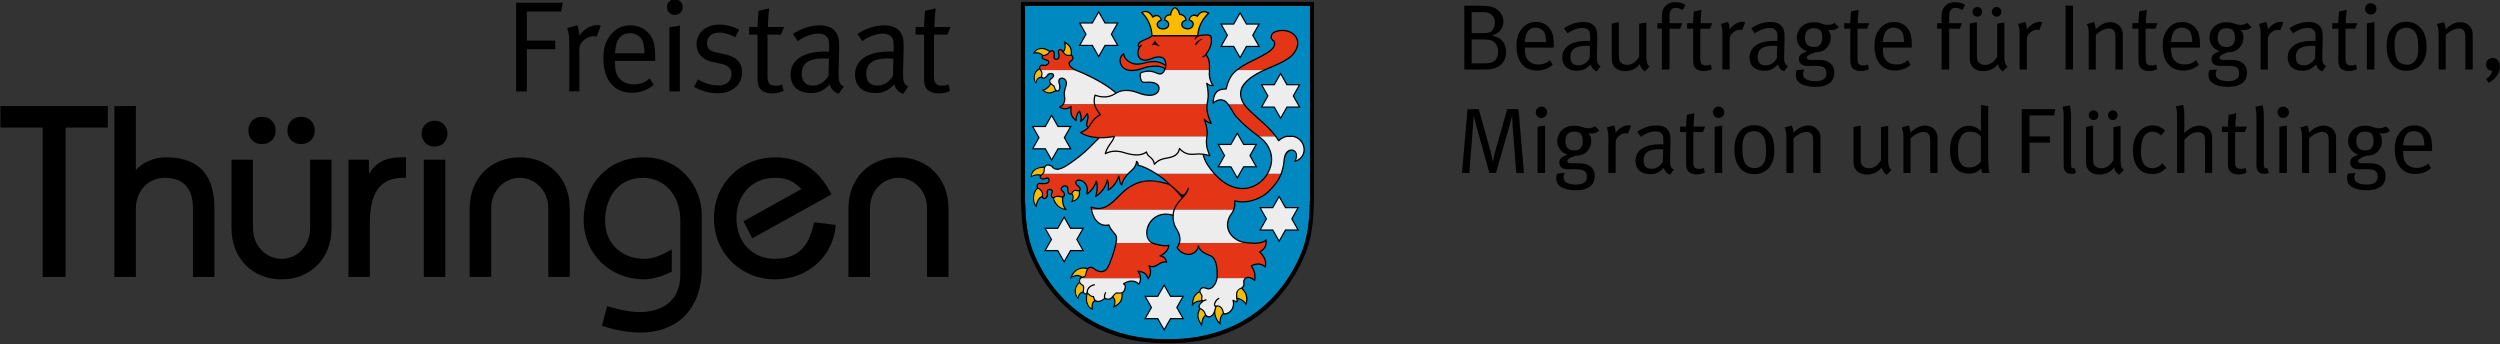 <svg preserveAspectRatio="xMinYMin meet" viewBox="0 0 436 60" xmlns="http://www.w3.org/2000/svg">
<rect x="0" y="0" width="436" height="60" fill="#333333" stroke="none"/>
<g>
	<path fill="#0089C1" d="M226.74,44.612c1.452-3.299,1.597-6.28,1.717-9.781V1.037h-49.693v33.801
		c0.112,3.494,0.264,6.478,1.714,9.774c4.291,9.739,12.858,14.665,23.117,14.533C213.855,59.277,222.448,54.35,226.74,44.612
		L226.74,44.612z"/>
	<path d="M226.74,44.612c1.452-3.299,1.597-6.28,1.717-9.781V1.037h-49.693v33.801c0.112,3.494,0.264,6.478,1.714,9.774
		c4.291,9.739,12.858,14.665,23.117,14.533C213.855,59.277,222.448,54.35,226.74,44.612L226.74,44.612z M227.39,44.897
		c-4.411,10.023-13.271,15.097-23.788,14.963c-10.526,0.134-19.361-4.938-23.778-14.963c-1.495-3.39-1.657-6.445-1.774-10.045V0.322
		h51.12v34.53C229.049,38.452,228.891,41.508,227.39,44.897L227.39,44.897z"/>
	<path d="M219.386,7.981l-1.039-1.833l1.039-1.834h-2.075l-1.042-1.831l-1.039,1.831h-2.082l1.039,1.834l-1.039,1.833h2.082
		l1.039,1.833l1.042-1.833H219.386L219.386,7.981z M219.77,8.207h-2.332l-1.169,2.057l-1.174-2.057h-2.331l1.166-2.059l-1.166-2.058
		h2.331l1.174-2.059l1.169,2.059h2.332l-1.166,2.058L219.77,8.207L219.77,8.207z"/>
	<polygon fill="#EDEDED" points="219.386,7.981 217.311,7.981 216.269,9.814 215.229,7.981 213.147,7.981 214.187,6.148 
		213.147,4.314 215.229,4.314 216.269,2.483 217.311,4.314 219.386,4.314 218.347,6.148 219.386,7.981 	"/>
	<path d="M226.456,18.561l-1.042-1.835l1.042-1.832h-2.083l-1.037-1.833l-1.039,1.833h-2.084l1.043,1.832l-1.043,1.835h2.084
		l1.039,1.832l1.037-1.832H226.456L226.456,18.561z M226.839,18.781h-2.337l-1.166,2.057l-1.166-2.057h-2.336l1.168-2.056
		l-1.168-2.057h2.336l1.166-2.058l1.166,2.058h2.337l-1.168,2.057L226.839,18.781L226.839,18.781z"/>
	<polygon fill="#EDEDED" points="226.456,18.561 224.373,18.561 223.336,20.393 222.297,18.561 220.213,18.561 221.256,16.726 
		220.213,14.894 222.297,14.894 223.336,13.061 224.373,14.894 226.456,14.894 225.414,16.726 226.456,18.561 	"/>
	<path d="M218.896,28.968l-1.035-1.835l1.035-1.831h-2.074l-1.043-1.827l-1.039,1.827h-2.078l1.036,1.831l-1.036,1.835h2.078
		l1.039,1.832l1.043-1.832H218.896L218.896,28.968z M219.279,29.193h-2.335l-1.166,2.058l-1.166-2.058h-2.335l1.166-2.061
		l-1.166-2.055h2.335l1.166-2.055l1.166,2.055h2.335l-1.165,2.055L219.279,29.193L219.279,29.193z"/>
	<polygon fill="#EDEDED" points="218.896,28.968 216.821,28.968 215.778,30.8 214.739,28.968 212.661,28.968 213.697,27.133 
		212.661,25.302 214.739,25.302 215.778,23.475 216.821,25.302 218.896,25.302 217.86,27.133 218.896,28.968 	"/>
	<path d="M226.201,39.998l-1.041-1.831l1.041-1.835h-2.084L223.08,34.5l-1.042,1.832h-2.082l1.039,1.835l-1.039,1.831h2.082
		l1.042,1.834l1.037-1.834H226.201L226.201,39.998z M226.581,40.224h-2.335l-1.169,2.054l-1.166-2.054h-2.334l1.168-2.057
		l-1.168-2.061h2.334l1.166-2.058l1.169,2.058h2.335l-1.167,2.061L226.581,40.224L226.581,40.224z"/>
	<polygon fill="#EDEDED" points="226.201,39.998 224.117,39.998 223.08,41.832 222.038,39.998 219.956,39.998 220.995,38.167 
		219.956,36.332 222.038,36.332 223.08,34.5 224.117,36.332 226.201,36.332 225.16,38.167 226.201,39.998 	"/>
	<path d="M206.142,55.458l-1.039-1.835l1.039-1.832h-2.078l-1.039-1.835l-1.043,1.835h-2.076l1.039,1.832l-1.039,1.835h2.076
		l1.043,1.831l1.039-1.831H206.142L206.142,55.458z M206.525,55.684h-2.335l-1.166,2.055l-1.171-2.055h-2.332l1.166-2.061
		l-1.166-2.052h2.332l1.171-2.06l1.166,2.06h2.335l-1.169,2.052L206.525,55.684L206.525,55.684z"/>
	<polygon fill="#EDEDED" points="206.142,55.458 204.063,55.458 203.024,57.289 201.981,55.458 199.905,55.458 200.944,53.623 
		199.905,51.791 201.981,51.791 203.024,49.956 204.063,51.791 206.142,51.791 205.103,53.623 206.142,55.458 	"/>
	<path d="M188.705,43.591l-1.041-1.831l1.041-1.83h-2.078l-1.044-1.832l-1.039,1.832h-2.082l1.043,1.83l-1.043,1.831h2.082
		l1.039,1.834l1.044-1.834H188.705L188.705,43.591z M189.089,43.816h-2.34l-1.166,2.059l-1.163-2.059h-2.34l1.171-2.057
		l-1.171-2.056h2.34l1.163-2.057l1.166,2.057h2.34l-1.171,2.056L189.089,43.816L189.089,43.816z"/>
	<polygon fill="#EDEDED" points="188.705,43.591 186.627,43.591 185.583,45.425 184.544,43.591 182.462,43.591 183.505,41.76 
		182.462,39.93 184.544,39.93 185.583,38.098 186.627,39.93 188.705,39.93 187.664,41.76 188.705,43.591 	"/>
	<path d="M186.528,25.835l-1.039-1.831l1.039-1.829h-2.082l-1.039-1.835l-1.037,1.835h-2.081l1.039,1.829l-1.039,1.831h2.081
		l1.037,1.834l1.039-1.834H186.528L186.528,25.835z M186.912,26.059h-2.339l-1.166,2.061l-1.169-2.061h-2.334l1.168-2.055
		l-1.168-2.055h2.334l1.169-2.057l1.166,2.057h2.339l-1.166,2.055L186.912,26.059L186.912,26.059z"/>
	<polygon fill="#EDEDED" points="186.528,25.835 184.446,25.835 183.407,27.669 182.37,25.835 180.289,25.835 181.328,24.004 
		180.289,22.175 182.37,22.175 183.407,20.34 184.446,22.175 186.528,22.175 185.489,24.004 186.528,25.835 	"/>
	<path d="M194.731,7.802l-1.04-1.835l1.04-1.834h-2.082L191.61,2.3l-1.038,1.833h-2.08l1.041,1.834l-1.041,1.835h2.08l1.038,1.832
		l1.039-1.832H194.731L194.731,7.802z M195.115,8.025h-2.336l-1.169,2.057l-1.167-2.057h-2.335l1.166-2.059l-1.166-2.058h2.335
		l1.167-2.057l1.169,2.057h2.336l-1.17,2.058L195.115,8.025L195.115,8.025z"/>
	<polygon fill="#EDEDED" points="194.731,7.802 192.649,7.802 191.61,9.634 190.572,7.802 188.492,7.802 189.533,5.967 
		188.492,4.133 190.572,4.133 191.61,2.3 192.649,4.133 194.731,4.133 193.691,5.967 194.731,7.802 	"/>
	<path fill="#E53517" d="M210.936,12.221h-7.827c0.028-0.053,0.053-0.113,0.078-0.175c0.141-0.343,0.162-0.667,0.099-1.097
		c-0.088-0.625-0.339-0.975-1.173-1.015c-1.048-0.046-1.816,0.754-2.777,0.526c-1.019-0.246-0.888-1.293-0.828-1.69
		c0.031-0.212,0.12-0.375,0.226-0.528c0,0-0.074-0.042-0.103-0.059c-0.151-0.09-0.137-0.283-0.077-0.511
		c0.145-0.368,0.496-0.443,0.873-0.647c0.3-0.164,0.878-0.261,1.455-0.78h8.146c0,0,1.874-0.41,2.148,0.107
		c0.145,0.472,0.32,1.583-0.898,3.191C210.872,10.128,210.971,10.924,210.936,12.221L210.936,12.221z"/>
	<path fill="#EDEDED" d="M190.893,18.177c-0.118-0.518-0.072-1.015,0.085-1.576c2.365,0.818,3.331-0.228,4.07-0.563
		c0.976-0.444,2.363-0.265,3.209,0.074c2.575,1.022,3.644,0.316,3.841-0.444c0.151-0.583-0.123-1.518-2.403-1.298
		c-0.3,0-0.448-0.022-0.592-0.211c-0.145-0.18-0.271-0.812-0.25-1.223c0.053-0.184,0.123-0.19,0.211-0.296
		c1.187-0.382,1.85-0.25,2.775,0.149c0.622,0.265,0.978,0.044,1.27-0.568h7.827l-0.007,0.185c-0.166,1.587,0.641,2.521,0.641,2.521
		c-0.395,0.021-0.765-0.048-1.109-0.398c0.296,1.434,0.345,2.397,0.074,3.531l-0.015,0.118H190.893L190.893,18.177z"/>
	<path fill-rule="evenodd" clip-rule="evenodd" fill="#EDEDED" d="M210.491,23.777c-0.003,0.081-0.018,0.156-0.031,0.239
		c-0.162,0.929,0,1.996,0.542,3.155c-0.912-0.346-1.937-0.361-2.444-0.292c-1.187,0.147-2.074-0.078-2.863-0.994
		c-0.134,1.015-0.859,1.466-2.198,1.685c-0.912,0.143-1.557,0.367-2.179,1.083c-0.165-1.309-1.127-1.137-1.381-2.144
		c-0.609,0.437-1.599,0.827-3.85,0.119c-1.335-0.419-2.346-0.322-3.332,0.173c0.515-1.682,1.307-1.951,1.578-3.011l-0.06,0.015
		l0.06-0.028H210.491L210.491,23.777z"/>
	<path fill="#E53517" d="M201.635,30.289h10.143c1.606,1.791,3.624,2.918,5.812,2.512c1.479-0.278,2.725-1.265,3.455-2.512h2.397
		c-0.526,1.368-1.411,2.414-2.711,3.549c-1.511,1.104-3.652,1.705-5.402,1.187c0.073,0.615-0.008,1.128-0.173,1.564h-24.8
		c-0.024-0.158-0.046-0.311-0.06-0.476c2.473,0.901,3.632-0.817,5.418-2.488c1.669-1.561,3.297-2.117,4.952-2.08
		c1.127,0.024,2.953,0.406,3.45,0.766C203.479,31.598,202.566,30.885,201.635,30.289L201.635,30.289z"/>
	<path fill="#EDEDED" d="M215.155,36.589c-0.145,0.371-0.353,0.684-0.571,0.954c-1.384,2.321,0.346,4.252,2.149,4.695
		c0.313,0.046,0.697,0.099,1.103,0.136h-12.139c0.215-0.722,0.067-1.534-0.623-2.629c-0.57-0.909-0.493-2.202-0.493-2.202
		c-0.669-0.197-1.769-0.415-2.865,0.201c-2.389,1.331-1.909,4.022-0.765,4.63h-6.318c0.077-0.435,0.108-0.826,0.062-1.111
		c-0.077-0.476-0.94-0.94-1.303-2.021c-1.42,0.292-2.701-0.692-3.037-2.652H215.155L215.155,36.589z"/>
	<path fill="#E53517" d="M205.697,42.374h12.139c1.112,0.097,2.392,0.068,2.969-0.533c0.053,0.789-0.028,1.479-1.113,2.103
		c1.013,1,1.113,1.703,0.992,2.615c-0.815-0.69-1.532-0.623-2.471-0.195c0.608,0.967,0.715,1.359,0.616,2.545
		c-0.631-0.576-1.24-0.644-1.6-0.393h-4.991c0.046-0.243,0.053-0.517,0.021-0.821c0.046-1.804-0.504-2.76-1.035-3.036
		c-0.519-0.271-1.977-0.616-2.223-1.782c-0.247,1.608-2.371,2.203-3.727,0.324C205.465,42.929,205.609,42.659,205.697,42.374
		L205.697,42.374z"/>
	<path fill="#EDEDED" d="M217.229,48.516c-0.092,0.066-0.165,0.147-0.218,0.246c-0.331,0.59,0.264,0.763-0.405,1.451
		c-0.662,0.155-1.271,1.043-0.888,1.657c0.345,0.543,0.053,0.962-0.69,0.497c0.246,0.715,0.049,1.651-0.743,2.169
		c-1.229,0.617-0.813-0.198-1.205-0.717c-0.397-0.643-0.94-0.417-0.94-0.417c-0.112,0.086-0.268,0.71-0.31,0.89
		c-0.384,1.099-1.342,1.285-1.666,0.441c-0.099-0.456-0.563-0.833-0.839-0.887c-0.588-0.519,0.208-1.067,0.493-1.332
		c-0.306-0.088-0.25-0.447-0.2-0.868c-0.074-0.364-0.423-0.69-0.37-0.842c0.138-0.729,0.557-0.77,1.458-0.419
		c0.423-0.072,0.645-0.122,0.986-0.565c0.116-0.145,0.44-0.607,0.546-1.305H217.229L217.229,48.516z"/>
	<path fill="#EDEDED" d="M198.897,48.516c0.008,0.439-0.119,0.836-0.331,1.048c-0.268-0.33-0.503-0.539-1.271-0.539
		c-0.56,0-1.292,0.375-1.335,0.505c0.219,0.081,0.311,0.28,0.3,0.511c-0.229,1.6-1.304,0.892-1.663,1.103
		c-0.345,0.204-0.447,0.728-1.024,0.992c-0.673,0.147-0.888-0.136-0.888-0.136c-0.588,0.603-1.812,1.037-1.991-0.278
		c-0.338,0.083-0.756-0.294-1.069-0.677c-0.165,0.166-0.43,0.384-0.706-0.097c-0.022-0.382,0.224-0.979-0.102-1.186
		c-0.476-0.297-0.701-0.602-0.456-1.12c0.019-0.047,0.047-0.091,0.079-0.126H198.897L198.897,48.516z"/>
	<path fill="#E53517" d="M194.633,42.374h6.318c0.067,0.03,0.127,0.06,0.194,0.081c1.143,0.347,2.213,0.542,2.668,0.309
		c0.053,0.857-0.902,1.662-1.512,1.842c0.525,0.151,0.874,0.18,1.17,1.12c-0.546-0.166-1.116,0.134-1.451,0.377
		c-0.445,0.336-1.002,0.577-1.626,0.246c0.293,0.729,0.444,1.323-0.165,2.275c-0.285-1.149-1.212-1.239-1.782-1.353
		c0.31,0.363,0.443,0.821,0.45,1.244h-10.458c0.276-0.304,0.817-0.071,0.901-0.629c0.217-1.388,0.907-1.584,1.712-0.824
		c1.104,0.616,1.766,0.246,2.16-0.442C193.417,46.25,194.347,43.98,194.633,42.374L194.633,42.374z"/>
	<path fill="#E53517" d="M181.868,30.289h14.885c-0.469,0.489-1.071,1.34-1.106,1.969c-0.373-0.292-0.334-0.702-0.542-1.563
		c-0.328,1.153-1.015,1.936-1.874,2.488c0.13-0.692,0.077-1.335-0.116-1.812c-0.363,1.596-1.313,2.4-2.077,2.933
		c0.299-0.632,0.446-1.911,0.15-2.733c-0.229,1.103-1.29,2.133-1.63,2.253c0.022-0.392,0.315-1.332-0.541-2.089
		c-1.239-0.84-1.767,0.149-1.12,0.612c0.69,0.49,0.624,0.966-0.082,0.92c-0.231-0.118-0.502-0.099-0.646,0.128
		c-0.368,0.646-0.976,0.769-0.949-0.609c-0.171-0.706-1.314-0.301-1.12,0.35l0.227,0.246c0.561,0.456,0.315,1.111-0.359,0.954
		c-0.257-0.158-0.864-0.137-1.07,0.113c-0.645,0.165-0.614-0.377-0.364-1.036c0.066-0.364-1.085-0.755-0.874,0.344
		c0.166,0.901-1.035,1.344-0.87,0.149c0.111-0.22-0.25-0.889-0.755-1.068c-0.353-0.285-0.12-0.923,0.347-0.854
		c0.447,0.067,0.82,0.083,1.249-0.053c0.52-0.158,0.412-1.157-0.234-0.819c-0.692,0.359-1.282-0.151-0.824-0.563
		C181.66,30.486,181.77,30.395,181.868,30.289L181.868,30.289z"/>
	<path fill="#EDEDED" d="M185.432,18.177c0.264-0.391,0.316-0.923,0.209-1.427c-0.173-0.789,0.353-1.865,0.347-2.194
		c-0.027-1.187-1.496-1.201-1.315-0.2c0.421,1.112-0.084,1.991-0.639,1.261l-0.224-0.592c-0.807-0.518-1.001-0.974-0.425-1.333
		c0.791-0.609,0.112-1.119-0.562-0.743c-0.479,0.774-1.001,0.836-1.155,0.496c-0.087-0.197,0.139-0.43-0.013-0.908
		c-0.04-0.124-0.166-0.315-0.166-0.315h6.212c2.126,0.851,5.198,2.411,6.974,4.019c-0.708,0.419-1.709,1.05-3.697,0.361
		c-0.157,0.562-0.203,1.059-0.085,1.576H185.432L185.432,18.177z"/>
	<path fill="#E53517" d="M185.432,18.177h5.461c0.125,0.557,0.443,1.134,1.021,1.835c-0.936,0.419-1.582,1.381-1.95,2.023
		c-0.039,0.072-0.09,0.14-0.143,0.206c-0.798-0.456,0.29-1.532-0.203-2.427c-0.396,0.669-0.781,1.12-1.164,1.354
		c0.212-0.658,0.052-1.194-0.197-1.798c-0.308,0.296-0.639,0.935-0.592,1.677c-0.812-0.716-0.982-1.103-0.864-2.472
		c-0.694,0.495-1.21,0.548-2.029,0.099C185.064,18.569,185.283,18.396,185.432,18.177L185.432,18.177z"/>
	<path fill="#E53517" d="M195.946,9.374c0.099,0.666,0.531,1.161,1.127,1.487c1.486,0.824,2.727-0.175,4.171-0.14
		c0.549,0.011,1.336,0.192,2.072,0.717c-0.003,0.187-0.035,0.363-0.102,0.541c-1.004-0.585-1.753-0.469-2.919-0.344
		c-0.584,0.065-1.736,0.688-2.99,0.666c-0.82-0.016-1.613-0.383-1.892-1.282C195.192,10.331,195.506,9.688,195.946,9.374
		L195.946,9.374z"/>
	<path fill="#FABB00" d="M199.116,2.173c0.789-0.433,1.438-0.047,1.934,0.791c0.5-0.528,1.358-0.192,1.484,0.516
		c-1.156,0.438-0.787,1.564,0.275,1.564c1.226,0,1.324-1.275,0.324-1.547c-0.035-0.452,0.281-0.926,1.014-0.919
		c0.018-0.599,0.434-1.129,0.761-1.261c0.448,0.18,0.708,0.662,0.821,1.194c0.754-0.018,1.096,0.647,1.113,1.002
		c-1.209,0.336-0.839,1.515,0.292,1.515c0.965,0,1.447-1.194,0.271-1.531c0.018-0.761,0.937-1.093,1.405-0.678
		c0.595-0.953,1.32-0.917,1.965-0.528c-1.489,1.451-1.849,2.95-1.87,3.933h-7.993C200.814,4.577,200.197,3.225,199.116,2.173
		L199.116,2.173z"/>
	<path fill="#EDEDED" d="M221.044,30.289c0.721-1.224,0.955-2.689,0.455-3.982c-0.491-1.27-1.094-1.825-2.003-2.529h2.998
		c0.172,0.239,0.345,0.486,0.511,0.756c0.393-0.39,0.896-0.652,1.428-0.756h1.108c0.568,0.119,1.095,0.426,1.463,0.952
		c0.723,1.022,0.669,2.861-1.186,3.404c1.186-2.262-1.627-2.812-1.853-0.317c-0.081,0.947-0.253,1.752-0.524,2.473H221.044
		L221.044,30.289z"/>
	<path fill="#E53517" d="M214.172,18.177h2.794c0.165,0.25,0.359,0.491,0.584,0.722c1.85,1.924,3.505,2.917,4.944,4.879h-2.998
		c-0.914-0.701-2.126-1.543-3.852-3.373C215.197,19.929,214.68,18.869,214.172,18.177L214.172,18.177z"/>
	<path fill="#EDEDED" d="M214.172,18.177c-0.222-0.3-0.439-0.532-0.647-0.616c-0.543-0.217-1.092-0.285-1.955,0.424
		c0.049-1.703,0.655-2.495,2.271-2.467c0.398-1.728,0.983-2.547,1.733-3.187c0.039-0.036,0.085-0.073,0.13-0.11h4.78
		c-1.116,0.518-2.438,1.21-3.392,2.305c-0.994,1.122-0.902,2.472-0.127,3.651H214.172L214.172,18.177z"/>
	<path fill="#E53517" d="M220.484,12.221h-4.78c1.666-1.341,4.305-2.194,5.844-3.396c0.828-0.648,0.833-1.219,0.662-1.604
		c-0.961-0.62-0.391-1.434,0.078-1.629c0.884-0.375,2.025-0.474,3.062,0.195c0.857,0.55,1.633,1.925,0.147,3.681
		c-0.995,1.175-3.433,2.038-4.49,2.519C220.837,12.061,220.66,12.138,220.484,12.221L220.484,12.221z"/>
	<path d="M201.37,7.045c0.25,0.2,0.356,0.681,0.964,1.026c-0.495,0-0.978-0.532-1.442-0.097
		C200.786,7.637,201.356,7.493,201.37,7.045L201.37,7.045z"/>
	<path d="M208.487,7.561c-0.184,0.329,0.053,0.414,0.239,0.173c0.134-0.173,0.346-0.559,1.067-0.976
		C209.083,6.853,208.562,7.434,208.487,7.561L208.487,7.561z"/>
	<path d="M205.638,33.492c0.103,0.098,0.423,0.444,0.563,0.444c0.561,0,0.87-1.023,0.895-1.122c0.025-0.134,0.232-0.118,0.226,0.028
		c-0.024,0.386-0.204,0.73-0.461,1.069c-0.155,0.216-0.342,0.43-0.539,0.632c-0.701,0.767-1.532,1.622-1.628,3.006
		c-0.01,0.152-0.235,0.135-0.225-0.014c0.091-1.302,0.753-2.106,1.532-2.97c0.066-0.225-0.769-1.035-0.878-1.149
		c-0.323-0.338-0.672-0.761-1.07-1.015c-0.134-0.084-0.011-0.278,0.127-0.188C204.68,32.551,205.335,33.183,205.638,33.492
		L205.638,33.492z"/>
	<path fill="#E53517" d="M194.333,23.777c-1.916,0.382-4.376,0.382-5.902-0.655c0.546-0.219,1.239-0.585,1.532-1.087
		c0.368-0.643,1.015-1.604,1.95-2.023c-0.577-0.701-0.896-1.278-1.021-1.835h19.627c-0.102,0.896-0.007,1.731,0.705,3.367
		c-0.395-0.125-0.797-0.29-1.209-0.766c0.243,0.699,0.642,1.688,0.476,2.999H194.333L194.333,23.777z"/>
	<path fill="#EDEDED" d="M198.215,28.143c-0.081,1.026-0.824,1.539-1.247,1.928l-0.074,0.069c-0.046,0.046-0.092,0.097-0.141,0.149
		h-14.885c0.039-0.046,0.074-0.097,0.105-0.149c0.054-0.076,0.092-0.164,0.111-0.249c-0.065-0.888,0.391-1.472,1.367-0.893
		c0,0,0.277,0.509,0.935,0.526c0.89-0.121,1.631-0.593,2.885-1.511c1.925-1.331,3.249-2.804,4.036-3.599
		c0.165-0.166,0.31-0.304,0.43-0.405c0.866,0.028,1.75-0.06,2.536-0.204l0.06-0.015c-0.271,1.06-1.063,1.329-1.578,3.011
		c0.986-0.495,1.997-0.592,3.332-0.173c2.251,0.708,3.24,0.317,3.85-0.119c0.254,1.007,1.216,0.835,1.381,2.144
		c0.622-0.716,1.267-0.94,2.179-1.083c1.339-0.219,2.064-0.67,2.198-1.685c0.789,0.916,1.677,1.142,2.863,0.994
		c0.289-0.039,0.75-0.054,1.261,0.014l0.004,0.021l0.014,0.04l0.008,0.037l0.007,0.028l0.011,0.039l0.011,0.045l0.01,0.035
		l0.028,0.08c0.103,0.343,0.254,0.763,0.476,1.167c0.053,0.099,0.109,0.197,0.173,0.296c0.334,0.518,0.704,1.006,1.096,1.457
		l0.123,0.149h-10.143l-0.226-0.149c-1.18-0.721-2.339-1.247-2.962-1.307C198.612,28.426,198.215,28.143,198.215,28.143
		L198.215,28.143z"/>
	<path fill="#E53517" d="M181.489,12.221c0,0-0.117-0.134-0.141-0.217c-0.132-0.491,0.239-0.807,0.835-0.569
		c0.609-0.064,0.969-0.595,0.526-0.891c-0.264-0.099-0.896-0.224-0.961-0.495c-0.032-0.521,0.476-0.329,0.862-0.557
		c0.429-0.248,0.263-0.562,0.807-0.625c0.458-0.049,0.479,0.467,0.41,0.955c-0.044,0.796,0.672,0.542,0.844,0.211
		c0.125-0.824-0.432-1.197,0.259-1.377c0.286-0.076,0.539,0.685,0.99,0.903c0.509,0.246,0.826-0.131,1.087,0.227
		c0.305,0.479,0,0.659-0.525,1.089c-0.014,0.155-0.224,0.568,0.909,1.259c0.105,0.039,0.312,0.087,0.312,0.087H181.489
		L181.489,12.221z"/>
	<path d="M187.708,51.234c0.053,0.199,0.134,0.391,0.226,0.592c0.055-0.241,0.143-0.435,0.261-0.592h0.298
		c-0.252,0.224-0.416,0.592-0.451,1.021c-0.272-0.353-0.461-0.685-0.551-1.021H187.708L187.708,51.234z M189.943,51.234
		c0.261,0.259,0.53,0.425,0.726,0.379c0,0,0.12-0.021,0.138,0.093c0.141,1.027,1.071,0.902,1.751,0.278
		c-0.077-0.226-0.046-0.496,0.042-0.75h0.243c-0.109,0.254-0.141,0.523-0.063,0.703c0.173,0.172,0.567,0.13,0.758,0.091
		c0.362-0.171,0.557-0.54,0.785-0.794h0.366c-0.183,0.053-0.243,0.206-0.426,0.451l-0.042,0.053
		c0.391,0.539,0.426,0.863,0.246,1.537c0.719-0.435,1.187-0.928,1.089-2.041h0.229c0.12,1.307-0.489,1.844-1.69,2.515
		c0.288-0.954,0.401-1.222-0.028-1.831c-0.113,0.118-0.257,0.23-0.444,0.316c-0.313,0.072-0.676,0.094-0.933-0.084
		c-0.434,0.397-1.229,0.761-1.717,0.391c-0.513,0.359-0.451,0.938-0.324,1.538c-1.202-0.385-1.46-1.711-1.18-2.777
		c-0.134,0.072-0.301,0.086-0.467-0.067H189.943L189.943,51.234z M208.86,51.234c-0.377,0.298-0.605,0.684-0.704,1.252
		c-0.018,0.115-0.031,0.232-0.046,0.348c0.395-0.359,0.842-0.467,1.392-0.497c-0.067-0.215-0.018-0.493,0.003-0.684
		c-0.024-0.105-0.119-0.262-0.207-0.419h0.26c0.074,0.12,0.142,0.254,0.173,0.391v0.035c-0.018,0.166-0.116,0.617,0.074,0.728
		c0.193-0.112,0.416-0.211,0.605-0.211v0.226c-0.141,0-0.334,0.079-0.528,0.199c-0.274,0.262-0.943,0.722-0.503,1.141
		c0.32,0.083,0.785,0.48,0.891,0.96c0.257,0.655,1.074,0.643,1.455-0.438c0.024-0.118,0.116-0.502,0.222-0.754
		c-0.55-0.127-0.092-1.348,0.648-1.599l0.073,0.211c-0.303,0.107-0.577,0.445-0.69,0.757c-0.056,0.152-0.134,0.451,0.134,0.412
		c0.021-0.007,0.054-0.016,0.096-0.027c0.408-0.072,0.746,0.147,0.962,0.494c0.422,0.555-0.028,1.225,1.06,0.68
		c0.74-0.485,0.927-1.366,0.694-2.035c-0.018-0.055,0.06-0.146,0.165-0.133c0.3,0.186,0.486,0.225,0.585,0.166
		c0.021-0.114-0.12-0.259-0.105-0.539c0.018-0.272-0.015-0.478-0.007-0.662h0.232c-0.015,0.23,0.014,0.465,0.053,0.684
		c0.489,0.081,1.095,0.41,1.412,0.877c0.112-0.525,0.092-1.057-0.134-1.561h0.254c0.264,0.65,0.232,1.359-0.074,2.082
		c-0.384-0.763-0.877-1.047-1.427-1.154c0.067,0.458,0.042,0.736-0.676,0.423c0.141,0.714-0.106,1.556-0.853,2.045
		c-0.346,0.178-0.736,0.353-0.976,0.149c-0.405,0.436-0.638,1.135-0.451,1.938c-0.638-0.47-1.088-1.305-1.155-2.015
		c-0.398,0.677-1.085,0.901-1.504,0.425c-0.539,0.441-0.539,1.048-0.645,1.87c-0.712-1.081-1.159-2.017-0.458-3.156
		c-0.423-0.479,0.066-0.962,0.437-1.285c-0.673,0.024-1.131,0.156-1.546,0.669l-0.222,0.246l0.024-0.329
		c0.024-0.23,0.046-0.461,0.081-0.693c0.092-0.525,0.285-0.909,0.588-1.214H208.86L208.86,51.234z M189.7,51.307
		c-0.28,0.986-0.002,2.061,0.653,2.422c-0.06-0.458-0.007-1.017,0.453-1.354c-0.092-0.132-0.166-0.305-0.206-0.53
		C190.288,51.844,189.957,51.58,189.7,51.307L189.7,51.307z M212.207,53.496c-0.469,0.982-0.155,1.942,0.443,2.65
		c-0.007-0.69,0.25-1.201,0.596-1.557c-0.021-0.041-0.032-0.08-0.046-0.125c-0.053-0.201-0.081-0.412-0.219-0.58
		C212.816,53.606,212.538,53.404,212.207,53.496L212.207,53.496z M209.351,53.968c-0.55,0.918-0.285,1.706,0.123,2.392
		c0.088-0.59,0.208-1.067,0.658-1.423c-0.027-0.051-0.053-0.104-0.073-0.162C209.974,54.376,209.594,54.045,209.351,53.968
		L209.351,53.968z"/>
	<path d="M193.822,45.469c-0.226,0.595-0.426,1.053-0.515,1.204c-0.415,0.743-1.151,1.135-2.308,0.486
		c-0.745-0.697-1.346-0.578-1.546,0.741c-0.107,0.717-0.798,0.363-0.995,0.787c-0.205,0.446-0.037,0.696,0.417,0.981
		c0.391,0.246,0.146,0.872,0.153,1.247c0.19,0.312,0.333,0.227,0.476,0.086c-0.039-0.557,0.359-1.278,1.414-1.465l0.042,0.218
		c-0.969,0.175-1.27,0.815-1.23,1.245c0.068,0.083,0.143,0.166,0.213,0.234h-0.942c-0.051-0.046-0.104-0.105-0.151-0.185
		c-0.134,0.033-0.252,0.099-0.357,0.185h-0.298c0.16-0.219,0.372-0.357,0.618-0.417c0.024-0.312,0.143-0.832-0.055-0.96
		c-0.213-0.134-0.393-0.273-0.498-0.444c-0.634,0.648-0.715,1.238-0.552,1.821h-0.218c-0.192-0.669,0.014-1.319,0.676-2.043
		c-0.044-0.167-0.02-0.362,0.088-0.595c0.063-0.136,0.152-0.219,0.245-0.267c-0.557-0.271-1.324-0.208-1.888,0.37
		c0.171-1.217,1.436-2.404,3.082-1.969c0.364-0.361,0.873-0.276,1.427,0.234c1.04,0.577,1.635,0.232,1.994-0.405
		c0.077-0.129,0.257-0.543,0.469-1.092H193.822L193.822,45.469z M203.503,45.469c0.028,0.07,0.05,0.145,0.074,0.224
		c0,0,0.021,0.139-0.138,0.139c-1.077-0.324-1.653,1.106-2.844,0.728c0.229,0.645,0.296,1.241-0.274,2.129
		c-0.092,0.111-0.197,0.035-0.205-0.033c-0.193-0.803-0.697-1.079-1.412-1.219c0.359,0.596,0.465,1.677-0.06,2.207
		c-0.092,0.101-0.166-0.006-0.166-0.006c-0.246-0.306-0.454-0.5-1.184-0.5c-0.45,0-0.961,0.247-1.151,0.366
		c0.169,0.129,0.236,0.333,0.229,0.545c-0.091,0.628-0.281,0.943-0.599,1.086c0.007,0.034,0.011,0.069,0.011,0.101h-0.229
		c0-0.007,0-0.02,0-0.033c-0.17,0.033-0.367,0.033-0.589,0.02c-0.116-0.011-0.204-0.006-0.278,0.014h-0.366
		c0.123-0.132,0.261-0.234,0.434-0.245c0.235-0.014,0.468,0.046,0.708,0.011c0.274-0.038,0.574-0.209,0.687-0.97
		c0.004-0.194-0.07-0.333-0.229-0.394c-0.053,0-0.081-0.081-0.067-0.141c0.067-0.21,0.881-0.585,1.44-0.585
		c0.723,0,1.011,0.188,1.271,0.479c0.392-0.576,0.226-1.539-0.2-2.048c-0.046-0.039-0.021-0.184,0.105-0.184
		c0.796,0.158,1.458,0.303,1.786,1.192c0.437-0.791,0.296-1.307,0.031-1.957c-0.053-0.121,0.046-0.211,0.151-0.145
		c1.135,0.603,1.657-0.824,2.862-0.676c-0.018-0.037-0.028-0.068-0.043-0.105H203.503L203.503,45.469z M212.027,45.469
		c0.226,0.528,0.37,1.265,0.353,2.224c0.077,0.765-0.12,1.58-0.6,2.196c-0.366,0.473-0.619,0.532-1.057,0.609l-0.06-0.007
		c-0.898-0.351-1.19-0.271-1.307,0.359c0.021,0.099,0.112,0.232,0.2,0.384h-0.26c-0.039-0.072-0.081-0.145-0.109-0.213
		c-0.12,0.066-0.229,0.136-0.328,0.213h-0.338c0.169-0.173,0.37-0.31,0.613-0.437c0.165-0.857,0.697-0.868,1.581-0.526
		c0.384-0.069,0.574-0.116,0.888-0.52c0.447-0.571,0.62-1.335,0.55-2.043c0.024-1.021-0.142-1.751-0.377-2.24H212.027
		L212.027,45.469z M220.782,45.469c0.075,0.355,0.066,0.713,0.014,1.105c-0.013,0.067-0.097,0.15-0.188,0.072
		c-0.736-0.629-1.375-0.599-2.229-0.237c0.557,0.915,0.662,1.344,0.57,2.51c0,0-0.06,0.141-0.193,0.073
		c-0.377-0.351-1.271-0.847-1.652-0.172c-0.288,0.531,0.282,0.735-0.395,1.46c0.304,0.297,0.528,0.616,0.67,0.954h-0.254
		c-0.138-0.298-0.349-0.588-0.655-0.866c-0.493,0.165-0.645,0.504-0.676,0.866h-0.232c0.007-0.153,0.027-0.298,0.134-0.46
		c0.211-0.322,0.528-0.574,0.855-0.66c0.581-0.616,0.024-0.796,0.363-1.405c0.397-0.717,1.292-0.438,1.824-0.032
		c0.063-0.989-0.067-1.368-0.62-2.254c0,0-0.046-0.104,0.05-0.165c0.901-0.405,1.631-0.502,2.427,0.084
		c0.029-0.301,0.024-0.586-0.046-0.873H220.782L220.782,45.469z M192.6,51.234c0.039-0.112,0.096-0.219,0.155-0.312l0.19,0.119
		c-0.042,0.061-0.074,0.126-0.103,0.192H192.6L192.6,51.234z M189.542,46.927c-1.293-0.292-2.131,0.406-2.533,1.245
		c0.609-0.333,1.126-0.32,1.782,0.055c0.212-0.05,0.403-0.088,0.442-0.359C189.293,47.462,189.4,47.146,189.542,46.927
		L189.542,46.927z"/>
	<path d="M183.04,31.635c-0.046,0.18-0.171,0.338-0.383,0.405c-0.451,0.137-0.836,0.121-1.293,0.054
		c-0.325-0.047-0.533,0.412-0.277,0.642c0.511,0.193,0.94,0.882,0.812,1.201c-0.131,1.006,0.782,0.555,0.653-0.16
		c-0.248-1.252,1.192-0.914,1.092-0.346c-0.101,0.278-0.416,1.054,0.187,0.918c0.27-0.278,0.888-0.285,1.181-0.12
		c0.483,0.104,0.752-0.347,0.241-0.768l-0.234-0.248l-0.03-0.046c-0.241-0.796,1.136-1.267,1.339-0.405v0.022
		c-0.017,1.284,0.441,1.078,0.746,0.556c0.18-0.291,0.511-0.307,0.77-0.186c0.458,0.021,0.686-0.226-0.012-0.717
		c-0.312-0.224-0.386-0.555-0.273-0.803h0.271c-0.164,0.158-0.127,0.432,0.134,0.616c0.504,0.359,0.694,0.844,0.37,1.043
		c0.202,1.077-0.437,1.73-1.608,2.039c0.344-0.66,0.469-0.991,0.15-1.444c-0.385,0.241-0.788-0.014-0.773-1.088
		c-0.136-0.534-1.017-0.212-0.902,0.278l0.205,0.216c0.456,0.383,0.437,0.964,0.031,1.131c-0.053,0.916,0.033,1.455,0.68,2.26
		c-1.291-0.149-2.186-0.879-2.519-2.098c-0.511-0.06-0.323-0.805-0.172-1.203c0-0.165-0.841-0.584-0.653,0.353
		c0.171,0.909-0.865,1.361-1.075,0.664c-0.608,0.359-0.788,0.94-0.917,1.78l-0.157-0.156c-0.645-0.633-0.717-2.466,0.217-3.242
		c-0.232-0.381,0.028-0.99,0.559-0.909c0.307,0.041,1.206,0.145,1.41-0.239H183.04L183.04,31.635z M189.075,31.635
		c0,0.002,0.002,0.007,0.007,0.007c0.648,0.572,0.715,1.212,0.611,1.976c0.397-0.29,1.141-1.102,1.359-1.982h0.275
		c0.219,0.711,0.148,1.686-0.053,2.354c0.631-0.482,1.311-1.18,1.655-2.354h0.388c0.103,0.384,0.123,0.835,0.06,1.309
		c0.483-0.34,0.898-0.771,1.209-1.307l0.264-0.002c-0.362,0.692-0.863,1.188-1.493,1.594c-0.145,0.092-0.254,0.039-0.236-0.067
		c0.096-0.511,0.092-0.989,0-1.386c-0.426,1.386-1.229,2.062-1.938,2.558c-0.099,0.055-0.271,0.055-0.245-0.074
		c0.245-0.526,0.383-1.502,0.242-2.272c-0.362,0.979-1.248,1.821-1.588,1.941c-0.192,0-0.147-0.113-0.147-0.113
		c0.016-0.301,0.088-0.586,0.06-0.893c-0.03-0.351-0.158-0.745-0.557-1.101c-0.118-0.074-0.226-0.14-0.329-0.185L189.075,31.635
		L189.075,31.635z M195.414,31.635c0.043,0.158,0.096,0.292,0.155,0.384c0.028-0.123,0.074-0.25,0.127-0.384h0.246
		c-0.102,0.22-0.172,0.438-0.18,0.63c-0.042,0.138-0.183,0.081-0.183,0.081c-0.232-0.18-0.331-0.438-0.398-0.709L195.414,31.635
		L195.414,31.635z M202.376,31.635c0.454,0.092,0.895,0.199,1.24,0.318c-0.109-0.107-0.229-0.213-0.349-0.316l0.334-0.002
		c0.219,0.195,0.416,0.397,0.596,0.597l-0.148,0.166c-0.465-0.333-2.263-0.716-3.383-0.74c-1.624-0.035-3.227,0.509-4.875,2.052
		c-1.55,1.451-2.888,3.375-5.363,2.569c0.173,1.481,1.108,3.232,2.943,2.85c0,0,0.103-0.022,0.131,0.074
		c0.239,0.728,0.669,1.067,1.099,1.631c0.346,0.456,0.236,1.028,0.145,1.562c-0.173,0.97-0.578,2.18-0.923,3.073h-0.239
		c0.345-0.886,0.764-2.126,0.937-3.117c0.081-0.429,0.105-0.804,0.063-1.067c-0.035-0.226-0.37-0.563-0.518-0.729
		c-0.257-0.299-0.557-0.669-0.747-1.187c-2.008,0.338-2.995-1.624-3.13-3.246c-0.02-0.188,0.149-0.113,0.149-0.113
		c1.779,0.646,2.847-0.097,4.044-1.239c0.398-0.39,0.807-0.807,1.254-1.226c1.096-1.021,2.177-1.624,3.262-1.907L202.376,31.635
		L202.376,31.635z M213.439,31.635c1.194,0.851,2.596,1.346,4.136,1.053c0.816-0.151,1.56-0.528,2.184-1.051l0.342-0.002
		c-0.688,0.632-1.536,1.097-2.49,1.273c-1.705,0.32-3.251-0.278-4.551-1.273H213.439L213.439,31.635z M222.88,31.635
		c-0.511,0.791-1.189,1.518-2.077,2.293c-1.484,1.083-3.587,1.699-5.349,1.248c0.081,0.931-0.2,1.72-0.781,2.435
		c-1.314,2.223,0.323,4.079,2.081,4.516c1.067,0.163,3.209,0.435,3.97-0.361c0.06-0.058,0.194-0.058,0.194,0.068
		c0.051,0.789-0.028,1.497-1.043,2.128c0.539,0.562,0.801,1.035,0.907,1.508h-0.234c-0.109-0.442-0.381-0.894-0.932-1.45
		c0,0-0.092-0.097,0.022-0.172c0.927-0.536,1.08-1.104,1.065-1.767c-0.93,0.676-2.865,0.437-3.996,0.264
		c-1.838-0.45-3.659-2.442-2.223-4.855c0.6-0.734,0.85-1.516,0.729-2.449c0,0-0.007-0.141,0.141-0.12
		c1.709,0.504,3.816-0.081,5.305-1.169c0.821-0.717,1.462-1.392,1.948-2.113L222.88,31.635L222.88,31.635z M203.26,45.469
		c-0.225-0.546-0.443-0.599-0.989-0.751c-0.077,0.013-0.105-0.165,0-0.218c0.546-0.166,1.359-0.849,1.43-1.578
		c-0.623,0.171-2.276-0.173-2.802-0.451c-2.286-1.208-0.563-6.289,3.714-5.033l0.081,0.112c0,0-0.018,0.315,0.032,0.742
		c0.053,0.43,0.173,0.956,0.443,1.393c0.761,1.208,1.061,2.308,0.24,3.516c1.32,1.743,3.254,1.12,3.483-0.338
		c0-0.067,0.173-0.134,0.218-0.008c0.116,0.534,0.508,0.888,0.955,1.148c0.461,0.265,0.954,0.416,1.215,0.557
		c0.271,0.145,0.539,0.444,0.747,0.909h-0.25c-0.18-0.374-0.401-0.608-0.603-0.712c-0.261-0.138-0.757-0.294-1.219-0.557
		c-0.373-0.213-0.732-0.511-0.937-0.925c-0.515,1.429-2.547,1.773-3.84-0.009c0,0-0.053-0.081,0-0.134
		c0.811-1.143,0.539-2.157-0.2-3.328c-0.381-0.609-0.525-1.466-0.511-2.174c-4.141-1.155-5.561,4.022-3.292,4.713
		c1.157,0.353,2.179,0.525,2.591,0.322c0,0,0.151-0.038,0.158,0.09c0.046,0.789-0.676,1.517-1.282,1.828l0.061,0.021
		c0.439,0.151,0.647,0.458,0.799,0.863H203.26L203.26,45.469z M187.053,33.744c0.228,0.311,0.324,0.679,0.099,1.228
		c0.83-0.299,1.067-0.93,0.957-1.605c-0.085,0.014-0.187,0.019-0.303,0.012l-0.045-0.014c-0.197-0.099-0.396-0.07-0.494,0.09
		C187.199,33.566,187.127,33.663,187.053,33.744L187.053,33.744z M183.828,34.579c0.278,0.91,0.936,1.603,1.773,1.806
		c-0.358-0.563-0.431-1.173-0.396-1.909c-0.076,0-0.166-0.007-0.263-0.03l-0.037-0.014c-0.222-0.143-0.766-0.106-0.926,0.09
		l-0.061,0.038C183.891,34.566,183.858,34.574,183.828,34.579L183.828,34.579z M180.998,32.941c-0.75,0.616-0.798,2.054-0.362,2.745
		c0.151-0.715,0.458-1.226,1.024-1.533c-0.003-0.078,0.006-0.166,0.015-0.263l0.014-0.031
		C181.749,33.73,181.482,33.115,180.998,32.941L180.998,32.941z"/>
	<path d="M189.619,23.565c1.427,0.46,3.221,0.4,4.689,0.113c0.162-0.039,0.134,0.141,0.134,0.141
		c-0.138,0.535-0.401,0.873-0.715,1.31c-0.265,0.366-0.547,0.789-0.789,1.462c0.943-0.41,1.93-0.465,3.181-0.067
		c2.226,0.701,3.177,0.303,3.758-0.11c0.105-0.069,0.166,0,0.173,0.068c0.218,0.893,1.088,0.824,1.346,1.931
		c0.593-0.609,1.23-0.819,2.083-0.955c1.324-0.219,1.979-0.653,2.103-1.585c0,0,0.053-0.145,0.197-0.058
		c0.758,0.877,1.61,1.095,2.766,0.952c0.472-0.06,1.384-0.053,2.25,0.217c-0.465-1.083-0.602-2.098-0.443-2.989
		c0.021-0.148,0.042-0.287,0.053-0.429h0.226c-0.014,0.15-0.031,0.307-0.06,0.466c-0.159,0.902,0,1.948,0.535,3.095
		c0,0,0.028,0.173-0.141,0.151c-0.328-0.119-0.67-0.204-0.994-0.25c0.12,0.444,0.332,1.046,0.684,1.592
		c0.708,1.1,1.659,2.212,2.786,3.016h-0.38c-1.039-0.796-1.916-1.85-2.597-2.892c-0.391-0.609-0.616-1.286-0.735-1.751
		c-0.469-0.051-0.888-0.039-1.155-0.009c-1.138,0.149-2.025-0.044-2.812-0.855c-0.218,0.932-0.996,1.351-2.247,1.55
		c-0.901,0.147-1.511,0.364-2.104,1.049c-0.145,0.09-0.197-0.06-0.197-0.06c-0.162-1.188-1.021-1.083-1.335-1.978
		c-0.655,0.417-1.694,0.717-3.825,0.046c-1.307-0.412-2.289-0.315-3.251,0.165c-0.176,0.039-0.155-0.134-0.155-0.134
		c0.265-0.849,0.599-1.353,0.898-1.768c0.246-0.346,0.493-0.658,0.627-1.065c-0.743,0.136-1.574,0.21-2.396,0.188
		c-0.162,0.142-0.362,0.346-0.616,0.605c-1.196,1.226-2.406,2.398-3.82,3.376c-1.253,0.918-2.015,1.41-2.933,1.534
		c-0.426-0.017-0.822-0.219-1.035-0.557c-0.848-0.49-1.233-0.032-1.174,0.798l-0.007,0.028c-0.058,0.301-0.308,0.563-0.549,0.727
		c-0.367,0.339,0.172,0.65,0.7,0.377c0.546-0.285,0.812,0.219,0.698,0.626l-0.233-0.002c0.037-0.074,0.054-0.166,0.03-0.278
		c-0.105-0.557-0.757,0.301-1.353-0.149c-0.188-0.144-0.246-0.368-0.121-0.58c-0.53-0.112-1.199,0.009-1.619,0.37
		c0-1.008,0.53-1.856,2.38-1.962c0.226-0.405,0.685-0.55,1.382-0.136l0.044,0.044c0,0,0.015,0.026,0.046,0.067
		c0.188,0.25,0.475,0.393,0.789,0.401c0.851-0.113,1.573-0.572,2.821-1.49c1.404-0.976,2.606-2.135,3.792-3.35
		c0.172-0.181,0.323-0.33,0.457-0.457c-0.869-0.053-1.725-0.219-2.454-0.55H189.619L189.619,23.565z M219.404,23.565
		c0.055,0.046,0.107,0.081,0.161,0.122c0.915,0.704,1.537,1.283,2.041,2.583c0.511,1.32,0.271,2.817-0.451,4.05
		c-0.283,0.486-0.638,0.931-1.055,1.314h-0.342c0.482-0.398,0.888-0.888,1.203-1.427c0.697-1.187,0.915-2.61,0.433-3.856
		c-0.479-1.245-1.068-1.795-1.971-2.486c-0.123-0.097-0.252-0.193-0.391-0.3H219.404L219.404,23.565z M222.473,23.565
		c0.193,0.254,0.375,0.511,0.555,0.789c0.391-0.352,0.879-0.586,1.385-0.69h1.129c2.359,0.486,2.861,3.832,0.31,4.582
		c-0.151,0.03-0.176-0.083-0.125-0.164c1.129-2.164-1.448-2.495-1.646-0.257c-0.133,1.562-0.509,2.742-1.199,3.81h-0.271
		c0.722-1.067,1.111-2.247,1.247-3.831c0.235-2.653,3.089-2.021,2.18,0.143c2.036-0.812,1.519-3.63-0.509-4.057h-1.083
		c-0.506,0.104-0.986,0.353-1.359,0.72c-0.105,0.068-0.177-0.016-0.177-0.016c-0.225-0.365-0.466-0.707-0.722-1.028H222.473
		L222.473,23.565z M187.557,31.635c0.159-0.353,0.71-0.541,1.519,0h-0.456c-0.386-0.173-0.657-0.132-0.791,0H187.557L187.557,31.635
		z M191.053,31.635c0.012-0.03,0.015-0.059,0.025-0.09c0.007-0.053,0.151-0.114,0.215-0.015c0.011,0.032,0.021,0.067,0.035,0.104
		H191.053L191.053,31.635z M192.931,31.635c0.025-0.092,0.054-0.19,0.074-0.291c0-0.077,0.169-0.128,0.215-0.016
		c0.039,0.095,0.07,0.201,0.099,0.307H192.931L192.931,31.635z M194.587,31.635c0.172-0.291,0.306-0.609,0.408-0.969
		c0.018-0.065,0.19-0.127,0.222,0c0.05,0.226,0.105,0.64,0.197,0.971l-0.232-0.002c-0.042-0.171-0.066-0.346-0.099-0.517
		c-0.07,0.186-0.147,0.357-0.232,0.517H194.587L194.587,31.635z M195.696,31.635c0.253-0.601,0.771-1.261,1.197-1.646
		c0.596-0.542,1.138-0.947,1.212-1.855c0.003-0.067,0.112-0.159,0.246-0.023c0.166,0.171,0.285,0.39,0.247,0.633
		c0.697,0.119,1.902,0.685,3.064,1.426c0.688,0.438,1.368,0.942,1.938,1.466h-0.334c-0.519-0.451-1.117-0.888-1.725-1.277
		c-1.239-0.789-2.479-1.353-3.103-1.412c-0.12-0.028-0.096-0.149-0.096-0.149c0.067-0.166,0.018-0.303-0.049-0.407
		c-0.188,1.006-0.832,1.309-1.444,1.953c-0.317,0.338-0.69,0.828-0.909,1.293H195.696L195.696,31.635z M198.897,31.635
		c0.589-0.151,1.181-0.217,1.769-0.203c0.493,0.013,1.116,0.09,1.71,0.203H198.897L198.897,31.635z M182.027,29.263
		c-1.479,0.11-1.827,0.583-2.089,1.389c0.487-0.271,1.035-0.369,1.604-0.218c0.189-0.138,0.378-0.338,0.43-0.557
		C181.958,29.658,181.974,29.442,182.027,29.263L182.027,29.263z"/>
	<path d="M182.644,15.496c-0.146,0.105-0.312,0.197-0.506,0.276c0.565,0.407,1.015,0.444,1.858-0.021
		c-0.016-0.023-0.034-0.044-0.053-0.069l-0.017-0.028l-0.06-0.158h0.241l0.026,0.065c0.238,0.31,0.393,0.232,0.484,0.062
		c0.021-0.035,0.039-0.076,0.053-0.127h0.234c-0.021,0.09-0.048,0.171-0.09,0.238c-0.146,0.272-0.395,0.34-0.643,0.174
		c-0.999,0.578-1.525,0.565-2.508-0.222c0.188-0.057,0.359-0.118,0.505-0.19H182.644L182.644,15.496z M185.866,15.496
		c-0.005,0.006-0.007,0.007-0.007,0.013c-0.111,0.408-0.187,0.853-0.111,1.217c0.164,0.747-0.014,1.571-0.715,1.957
		c0.66,0.308,1.104,0.23,1.701-0.196c0.053-0.044,0.192-0.018,0.178,0.103c-0.105,1.221,0.016,1.618,0.638,2.205
		c0.03-0.662,0.333-1.225,0.631-1.504c0.06-0.046,0.151-0.053,0.181,0.038c0.21,0.519,0.37,1.004,0.277,1.569
		c0.285-0.248,0.575-0.625,0.88-1.143c0.046-0.044,0.127-0.113,0.195,0.007c0.483,0.875-0.439,1.902,0.083,2.325
		c0.023-0.032,0.046-0.069,0.069-0.106c0.352-0.609,0.967-1.548,1.871-2.008c-1.046-1.313-1.195-2.23-0.871-3.4
		c0,0,0.021-0.13,0.146-0.077c1.253,0.435,2.246,0.43,3.366-0.214l0.102-0.06c-0.278-0.245-0.584-0.486-0.915-0.726h0.377
		c0.264,0.197,0.518,0.403,0.746,0.607c1.05-0.614,2.512-0.535,3.61-0.099c2.561,1.023,3.522,0.282,3.693-0.366
		c0.011-0.044,0.018-0.092,0.024-0.143h0.229c-0.011,0.067-0.018,0.134-0.035,0.197c-0.226,0.877-1.418,1.548-3.996,0.521
		c-0.828-0.329-2.185-0.502-3.121-0.079c-0.518,0.237-0.846,0.531-1.438,0.722c-0.634,0.206-1.458,0.261-2.604-0.107
		c-0.271,1.062-0.105,1.909,0.945,3.191c0,0,0.07,0.112-0.039,0.173c-0.906,0.403-1.529,1.34-1.899,1.979
		c-0.274,0.472-0.879,0.824-1.39,1.051c0.287,0.173,0.611,0.315,0.949,0.421h-0.618c-0.226-0.099-0.437-0.218-0.636-0.35
		c-0.079-0.055-0.079-0.153,0.021-0.192c0.426-0.18,0.935-0.435,1.261-0.765c-0.611-0.489,0.158-1.465-0.048-2.199
		c-0.359,0.576-0.719,0.98-1.086,1.206c-0.101,0.067-0.206-0.046-0.166-0.127c0.18-0.563,0.074-1.03-0.129-1.562
		c-0.25,0.315-0.48,0.854-0.441,1.463c-0.002,0.173-0.16,0.12-0.187,0.092c-0.8-0.701-1.001-1.118-0.92-2.332
		c-0.639,0.394-1.171,0.398-1.953-0.026c-0.099-0.055-0.053-0.16,0.02-0.204c0.757-0.272,0.956-1.062,0.793-1.796
		c-0.089-0.405-0.009-0.85,0.099-1.277H185.866L185.866,15.496z M210.741,15.496c0.131,0.944,0.109,1.712-0.099,2.584l-0.014,0.11
		c-0.099,0.874-0.007,1.684,0.697,3.308c0.024,0.076,0.004,0.173-0.134,0.151c-0.3-0.091-0.603-0.211-0.916-0.458
		c0.275,0.804,0.42,1.554,0.353,2.374h-0.226c0.088-0.991-0.158-1.774-0.493-2.751c-0.038-0.097,0.092-0.202,0.19-0.112
		c0.313,0.361,0.616,0.534,0.923,0.655c-0.655-1.569-0.722-2.385-0.603-3.312c0.204-0.856,0.229-1.611,0.096-2.549H210.741
		L210.741,15.496z M213.961,15.496c-0.004,0.015-0.004,0.032-0.011,0.046c0,0,0.007,0.081-0.112,0.088
		c-1.458-0.022-2.047,0.625-2.146,2.117c0.789-0.576,1.335-0.506,1.87-0.292c0.751,0.297,1.547,2.212,2.163,2.872
		c0.863,0.914,1.592,1.578,2.223,2.104c0.557,0.465,1.039,0.817,1.456,1.134h-0.371c-0.363-0.271-0.768-0.586-1.226-0.967
		c-0.645-0.528-1.381-1.197-2.24-2.115c-0.578-0.607-1.458-2.567-2.089-2.817c-0.504-0.204-1.008-0.276-1.835,0.405
		c-0.105,0.084-0.177,0.055-0.187-0.088c0.042-1.392,0.457-2.225,1.482-2.487H213.961L213.961,15.496z M216.642,15.496
		c-0.293,0.758-0.232,1.628,0.415,2.615c0.159,0.247,0.353,0.482,0.571,0.708c1.643,1.703,3.427,2.897,4.845,4.746h-0.287
		c-1.39-1.757-3.117-2.929-4.717-4.586c-0.933-0.967-1.493-2.254-1.081-3.483H216.642L216.642,15.496z"/>
	<path d="M182.171,15.496c0.451-0.211,0.736-0.491,0.951-0.908c-0.274-0.348-0.268-0.692,0.197-0.988
		c0.668-0.521,0.113-0.846-0.414-0.563c-0.443,0.693-1.066,0.954-1.315,0.498c-0.526,0.12-0.722,0.329-0.888,1.054
		c-0.584-0.425-0.713-1.971,0.515-2.676c-0.07-0.526,0.384-0.815,0.98-0.594c0.305-0.038,0.87-0.385,0.46-0.671
		c-0.266-0.099-0.94-0.225-1.016-0.572c-0.013-0.176,0.026-0.289,0.093-0.368c-0.451-0.458-0.866-0.428-1.669-0.343
		c0.813-1.247,1.881-1.271,3.021-0.519c0.074-0.044,0.173-0.073,0.317-0.091c0.629-0.067,0.592,0.68,0.531,1.076
		c-0.026,0.577,0.457,0.465,0.631,0.167c0.051-0.342-0.031-0.553-0.088-0.875c-0.086-0.497,0.434-0.749,0.738-0.473
		c0.073,0.065,0.139,0.142,0.198,0.217c0.386-0.442,0.219-1.256,0.101-1.77c1.171,0.816,1.504,1.07,1.412,2.469
		c0.059,0.032,0.118,0.083,0.171,0.158c0.385,0.594-0.117,0.888-0.516,1.21c-0.092,0.513,0.502,0.877,0.861,1.098
		c1.856,0.713,4.585,2.019,6.498,3.464h-0.377c-1.874-1.359-4.442-2.576-6.213-3.256c-0.393-0.238-1.035-0.67-1.009-1.207
		c0.005-0.073,0.021-0.128,0.026-0.167l0.038-0.079c0.157-0.125,0.444-0.331,0.552-0.499c0.074-0.11,0.088-0.225-0.046-0.435
		c-0.146-0.204-0.437-0.085-0.649-0.094c-0.795-0.035-1.094-1.051-1.308-0.996c-0.43,0.112-0.232,0.352-0.174,0.713
		c0.022,0.166,0.033,0.354,0.007,0.574l-0.014,0.035c-0.249,0.472-1.111,0.623-1.061-0.276c0.03-0.228,0.127-0.874-0.285-0.831
		c-0.535,0.064-0.337,0.568-1.099,0.734c-0.214,0.047-0.484,0.02-0.466,0.32c0.055,0.188,0.731,0.351,0.883,0.405
		c0.629,0.419,0.046,1.044-0.557,1.105l-0.053-0.007c-0.423-0.167-0.962,0.02-0.64,0.524c0.241,0.385,0.392,0.527,0.294,1.054
		c-0.014,0.072-0.053,0.217-0.024,0.283c0.076,0.159,0.455,0.3,0.958-0.509l0.041-0.039c0.809-0.45,1.579,0.238,0.684,0.932
		c-0.434,0.27-0.403,0.618,0.422,1.148l0.041,0.053l0.193,0.513h-0.241l-0.149-0.397c-0.166-0.107-0.313-0.221-0.432-0.333
		c-0.148,0.264-0.353,0.52-0.643,0.73H182.171L182.171,15.496z M184.672,15.496c0.074-0.254,0.067-0.646-0.101-1.097
		c-0.224-1.181,1.499-1.196,1.527,0.154c0.002,0.206-0.173,0.716-0.232,0.942h-0.237c0.058-0.206,0.119-0.412,0.172-0.603
		c0.046-0.162,0.072-0.274,0.072-0.338c-0.02-1.015-1.234-1.063-1.088-0.228c0.167,0.439,0.193,0.861,0.121,1.168H184.672
		L184.672,15.496z M202.017,15.496c0.046-0.486-0.276-1.215-2.322-1.015c-0.3,0-0.504-0.022-0.684-0.253
		c-0.173-0.212-0.293-0.883-0.271-1.3l0.004-0.024c0.06-0.201,0.127-0.205,0.232-0.333l0.053-0.037
		c1.215-0.395,1.905-0.257,2.854,0.151c0.684,0.29,0.955-0.105,1.19-0.653c-0.993-0.52-1.625-0.407-2.763-0.284
		c-0.405,0.043-0.839,0.238-1.229,0.359c-0.515,0.164-1.131,0.317-1.779,0.305c-0.849-0.014-1.697-0.397-1.997-1.357
		c-0.253-0.796,0.099-1.434,0.726-1.878c0.113,0.756,0.423,1.216,1.093,1.586c1.43,0.789,2.684-0.188,4.121-0.153
		c0.699,0.016,1.371,0.252,1.956,0.618c-0.003-0.083-0.014-0.171-0.028-0.263c-0.081-0.579-0.285-0.879-1.063-0.918
		c-0.984-0.046-1.812,0.76-2.795,0.521c-0.927-0.22-1.032-1.032-0.923-1.813c0.028-0.187,0.095-0.339,0.18-0.474
		c-0.229-0.14-0.184-0.42-0.13-0.636c0.165-0.431,0.577-0.529,0.933-0.719c0.201-0.109,0.427-0.173,0.631-0.261
		c0.239-0.104,0.518-0.247,0.789-0.488c-0.127-1.638-0.662-2.865-1.863-4.027c0.947-0.523,1.592-0.219,2.148,0.639
		c0.697-0.563,1.467,0.09,1.587,0.765c-1.196,0.445-0.778,1.377,0.145,1.377c1.057,0,1.239-1.066,0.218-1.347
		c-0.049-0.651,0.346-1.081,1.015-1.117c0.053-0.489,0.381-1.075,0.866-1.27c0.528,0.212,0.786,0.686,0.913,1.207
		c0.673,0.024,1.109,0.581,1.138,1.193c-1.227,0.342-0.807,1.317,0.176,1.317c0.811,0,1.356-0.991,0.158-1.335
		c0.015-0.701,0.765-1.384,1.49-0.925c0.616-0.903,1.342-0.889,2.177-0.387c-1.138,1.107-1.842,2.317-1.934,3.863
		c0.443-0.095,1.965-0.368,2.247,0.171c0.158,0.515,0.331,1.635-0.849,3.232c0.57,0.61,0.655,1.443,0.623,2.69l-0.007,0.188
		c-0.077,0.752,0.088,1.826,0.613,2.438c0.102,0.134-0.074,0.185-0.074,0.185c-0.331,0.021-0.648-0.021-0.951-0.224
		c0.046,0.24,0.088,0.466,0.112,0.684h-0.225c-0.043-0.294-0.096-0.604-0.166-0.942c-0.028-0.1,0.12-0.163,0.187-0.102
		c0.257,0.253,0.525,0.347,0.813,0.36c-0.229-0.352-0.662-1.195-0.535-2.419c0.05-1.339-0.024-2.119-0.535-2.685
		c-0.19,0.204-0.398,0.309-0.553,0.34l-0.046-0.218c0.123-0.028,0.324-0.124,0.507-0.356c1.188-1.565,1.015-2.635,0.881-3.078
		c-0.229-0.391-1.828-0.081-2.004-0.044c-0.324,0.169-0.508,0.354-0.574,0.557l-0.212-0.07c0.061-0.186,0.184-0.344,0.359-0.481
		h-7.712c-0.359,0.315-0.75,0.488-1.188,0.653c-0.268,0.101-0.538,0.232-0.781,0.375c-0.142,0.078-0.24,0.173-0.3,0.319
		c-0.021,0.095-0.081,0.316,0.032,0.382c0.141-0.145,0.253-0.271,0.338-0.361l0.162,0.157c-0.088,0.099-0.229,0.257-0.366,0.43
		c-0.258,0.361-0.307,0.909-0.197,1.33c0.077,0.31,0.278,0.599,0.739,0.708c0.863,0.207,1.779-0.573,2.753-0.528
		c0.891,0.044,1.18,0.437,1.278,1.111c0.021,0.158,0.035,0.308,0.035,0.445c-0.011,0.29-0.042,0.437-0.13,0.678l-0.011,0.035
		l-0.021,0.048c-0.316,0.734-0.732,1.07-1.478,0.75c-0.901-0.386-1.532-0.513-2.663-0.151c-0.073,0.083-0.126,0.097-0.169,0.219
		c-0.018,0.397,0.109,0.986,0.226,1.132c0.116,0.145,0.215,0.168,0.5,0.168c2.1-0.205,2.615,0.575,2.56,1.239H202.017
		L202.017,15.496z M212.939,15.496c0.239-0.06,0.507-0.092,0.817-0.092c0.324-1.373,0.782-2.388,1.877-3.271
		c1.353-1.092,3.022-1.726,4.531-2.559c0.699-0.386,2.358-1.263,1.957-2.282c-1.039-0.692-0.371-1.601,0.12-1.807
		c2.698-1.135,5.73,1.23,3.344,4.052c-1.062,1.254-3.529,2.08-5.054,2.786c-1.453,0.671-3.327,1.712-3.891,3.172h-0.254
		c0.12-0.354,0.32-0.706,0.616-1.044c1.639-1.867,4.084-2.519,6.226-3.564c0.861-0.421,1.705-0.923,2.185-1.494
		c2.229-2.64-0.604-4.746-3.084-3.703c-0.437,0.187-0.896,0.893-0.055,1.434l0.04,0.053c0.523,1.201-1.211,2.135-2.042,2.594
		c-1.536,0.848-3.294,1.51-4.629,2.646c-0.729,0.62-1.293,1.403-1.684,3.08H212.939L212.939,15.496z M203.147,11.813
		c0.032-0.104,0.05-0.209,0.057-0.322c-0.955-0.651-1.9-0.78-2.989-0.539c-1.12,0.25-2.067,0.636-3.198,0.008
		c-0.557-0.309-0.989-0.765-1.141-1.378c-0.335,0.315-0.536,0.842-0.359,1.405c0.493,1.561,2.339,1.269,3.501,0.907
		c0.401-0.127,0.842-0.324,1.265-0.371C201.35,11.408,202.158,11.28,203.147,11.813L203.147,11.813z M200.958,3.022
		c-0.457-0.767-1-1.098-1.651-0.817c1.007,1.03,1.592,2.337,1.705,3.906h7.785c0.046-0.979,0.423-2.408,1.793-3.796
		c-0.799-0.413-1.313-0.031-1.754,0.677c-0.426-0.381-1.219-0.285-1.313,0.426c1.187,0.409,0.687,1.723-0.388,1.723
		c-1.226,0-1.642-1.298-0.416-1.71c-0.095-0.535-0.549-0.815-1.081-0.802c-0.092-0.443-0.268-0.976-0.729-1.187
		c-0.433,0.22-0.637,0.809-0.647,1.248c-0.479-0.007-1.004,0.145-1.019,0.723c1.043,0.355,0.888,1.743-0.433,1.743
		c-1.168,0-1.565-1.239-0.401-1.743c-0.212-0.729-0.953-0.713-1.376-0.263L200.958,3.022L200.958,3.022z M181.282,12.136
		c-0.872,0.521-0.946,1.4-0.661,2.174c0.074-0.534,0.37-0.858,0.914-0.99c0.008-0.259,0.199-0.557-0.139-1.009
		C181.357,12.252,181.312,12.197,181.282,12.136L181.282,12.136z M182.92,9.005c-1.08-0.684-1.9-0.49-2.39,0.09
		c0.634-0.037,1.022,0.086,1.398,0.487c0.255-0.099,0.614-0.095,0.825-0.354C182.823,9.144,182.874,9.068,182.92,9.005L182.92,9.005
		z M186.703,9.514c0.066-1.122-0.18-1.42-0.851-1.905c0.075,0.538,0.021,1.111-0.293,1.454c0.18,0.24,0.366,0.458,0.714,0.474
		C186.43,9.544,186.569,9.509,186.703,9.514L186.703,9.514z M203.433,11.379c0,0.239-0.038,0.456-0.13,0.678
		C203.391,11.815,203.422,11.669,203.433,11.379L203.433,11.379z"/>
	<path fill="#FABB00" d="M182.92,9.005c-1.08-0.684-1.9-0.49-2.39,0.09c0.634-0.037,1.022,0.086,1.398,0.487
		c0.255-0.099,0.614-0.095,0.825-0.354C182.823,9.144,182.874,9.068,182.92,9.005L182.92,9.005z"/>
	<path fill="#FABB00" d="M186.703,9.514c0.066-1.122-0.18-1.42-0.851-1.905c0.075,0.538,0.021,1.111-0.293,1.454
		c0.18,0.24,0.366,0.458,0.714,0.474C186.43,9.544,186.569,9.509,186.703,9.514L186.703,9.514z"/>
	<path fill="#FABB00" d="M181.282,12.136c-0.872,0.521-0.946,1.4-0.661,2.174c0.074-0.534,0.37-0.858,0.914-0.99
		c0.008-0.259,0.199-0.557-0.139-1.009C181.357,12.252,181.312,12.197,181.282,12.136L181.282,12.136z"/>
	<path fill="#FABB00" d="M183.286,14.766c-0.224,0.393-0.57,0.776-1.148,1.007c0.565,0.407,1.015,0.444,1.858-0.021
		c-0.016-0.023-0.034-0.044-0.053-0.069l-0.017-0.028l-0.209-0.556C183.552,14.991,183.404,14.878,183.286,14.766L183.286,14.766z"
		/>
	<path fill="#FABB00" d="M182.027,29.263c-1.479,0.11-1.827,0.583-2.089,1.389c0.487-0.271,1.035-0.369,1.604-0.218
		c0.189-0.138,0.378-0.338,0.43-0.557C181.958,29.658,181.974,29.442,182.027,29.263L182.027,29.263z"/>
	<path fill="#FABB00" d="M180.998,32.941c-0.75,0.616-0.798,2.054-0.362,2.745c0.151-0.715,0.458-1.226,1.024-1.533
		c-0.003-0.078,0.006-0.166,0.015-0.263l0.014-0.031C181.749,33.73,181.482,33.115,180.998,32.941L180.998,32.941z"/>
	<path fill="#FABB00" d="M183.828,34.579c0.278,0.91,0.936,1.603,1.773,1.806c-0.358-0.563-0.431-1.173-0.396-1.909
		c-0.076,0-0.166-0.007-0.263-0.03l-0.037-0.014c-0.222-0.143-0.766-0.106-0.926,0.09l-0.061,0.038
		C183.891,34.566,183.858,34.574,183.828,34.579L183.828,34.579z"/>
	<path fill="#FABB00" d="M187.053,33.744c0.228,0.311,0.324,0.679,0.099,1.228c0.83-0.299,1.067-0.93,0.957-1.605
		c-0.085,0.014-0.187,0.019-0.303,0.012l-0.045-0.014c-0.197-0.099-0.396-0.07-0.494,0.09
		C187.199,33.566,187.127,33.663,187.053,33.744L187.053,33.744z"/>
	<path fill="#FABB00" d="M189.542,46.927c-1.293-0.292-2.131,0.406-2.533,1.245c0.609-0.333,1.126-0.32,1.782,0.055
		c0.212-0.05,0.403-0.088,0.442-0.359C189.293,47.462,189.4,47.146,189.542,46.927L189.542,46.927z"/>
	<path fill="#FABB00" d="M188.26,49.413c-0.842,0.865-0.708,1.617-0.326,2.413c0.134-0.57,0.458-0.903,0.879-1.009
		c0.024-0.312,0.143-0.832-0.055-0.96C188.545,49.724,188.365,49.584,188.26,49.413L188.26,49.413z"/>
	<path fill="#FABB00" d="M189.7,51.307c-0.28,0.986-0.002,2.061,0.653,2.422c-0.06-0.458-0.007-1.017,0.453-1.354
		c-0.092-0.132-0.166-0.305-0.206-0.53C190.288,51.844,189.957,51.58,189.7,51.307L189.7,51.307z"/>
	<path fill="#FABB00" d="M194.221,51.738c0.391,0.539,0.426,0.863,0.246,1.537c0.722-0.441,1.197-0.938,1.089-2.074
		c-0.17,0.033-0.367,0.033-0.589,0.02c-0.43-0.034-0.451,0.126-0.704,0.465L194.221,51.738L194.221,51.738z"/>
	<path fill="#FABB00" d="M212.207,53.496c-0.469,0.982-0.155,1.942,0.443,2.65c-0.007-0.69,0.25-1.201,0.596-1.557
		c-0.021-0.041-0.032-0.08-0.046-0.125c-0.053-0.201-0.081-0.412-0.219-0.58C212.816,53.606,212.538,53.404,212.207,53.496
		L212.207,53.496z"/>
	<path fill="#FABB00" d="M209.188,51.021c-0.574,0.312-0.909,0.745-1.032,1.465c-0.018,0.115-0.031,0.232-0.046,0.348
		c0.395-0.359,0.842-0.467,1.392-0.497c-0.067-0.215-0.018-0.493,0.003-0.684C209.47,51.5,209.28,51.234,209.188,51.021
		L209.188,51.021z"/>
	<path fill="#FABB00" d="M209.351,53.968c-0.55,0.918-0.285,1.706,0.123,2.392c0.088-0.59,0.208-1.067,0.658-1.423
		c-0.027-0.051-0.053-0.104-0.073-0.162C209.974,54.376,209.594,54.045,209.351,53.968L209.351,53.968z"/>
	<path fill="#FABB00" d="M215.846,51.918c0.489,0.081,1.095,0.41,1.412,0.877c0.173-0.84,0.032-1.69-0.789-2.427
		C215.68,50.64,215.75,51.347,215.846,51.918L215.846,51.918z"/>
</g>
<g>
	<polygon points="0.071,18.497 18.802,18.497 18.802,22.247 11.437,22.247 11.437,48.297 7.435,48.297 7.435,22.247 0.071,22.247 	
		"/>
	<path d="M19.946,48.297v-29.8h3.747v11.151c1.149-1.274,3.064-2.21,5.235-2.21c4.726,0,8.471,2.043,8.471,8.938v11.921h-3.745
		V36.376c0-4.174-2.299-5.362-4.981-5.362c-2.723,0-4.979,2.213-4.979,5.362v11.921H19.946z"/>
	<path d="M57.829,27.863v11.92c0,5.359-3.745,8.938-8.726,8.938c-4.981,0-8.729-3.579-8.729-8.938v-11.92h3.747v11.92
		c0,3.149,2.299,5.359,4.981,5.359c2.682,0,4.98-2.21,4.98-5.359v-11.92H57.829z M45.697,20.367c1.403,0,2.385,1.025,2.385,2.385
		c0,1.405-0.981,2.387-2.385,2.387c-1.405,0-2.385-0.981-2.385-2.387C43.312,21.393,44.292,20.367,45.697,20.367 M52.508,20.367
		c1.405,0,2.384,1.025,2.384,2.385c0,1.405-0.979,2.387-2.384,2.387c-1.404,0-2.384-0.981-2.384-2.387
		C50.124,21.393,51.104,20.367,52.508,20.367"/>
	<path d="M60.762,27.863h3.575v2.341h0.086c1.277-2.003,3.022-2.766,5.534-2.766h0.853v3.575h-0.555
		c-3.618,0-5.747,2.213-5.747,7.748v9.535h-3.746V27.863z"/>
	<path d="M75.786,21.053c1.448,0,2.256,1.104,2.256,2.254c0,1.15-0.808,2.257-2.256,2.257c-1.447,0-2.256-1.106-2.256-2.257
		C73.53,22.157,74.339,21.053,75.786,21.053 M73.914,27.863h3.746v20.434h-3.746V27.863z"/>
	<path d="M81.913,48.297V36.376c0-5.362,3.748-8.938,8.729-8.938s8.727,3.575,8.727,8.938v11.921h-3.746V36.376
		c0-3.149-2.298-5.362-4.98-5.362s-4.98,2.213-4.98,5.362v11.921H81.913z"/>
	<path d="M117.157,47.358c-1.405,0.766-3.404,1.363-4.81,1.363c-5.96,0-10.558-4.428-10.558-10.388
		c0-6.132,4.172-10.896,10.558-10.896c6.215,0,10.046,5.021,10.046,10.13v9.106c0,7.664-4.683,11.324-10.686,11.324
		c-2.298,0-4.554-0.465-6.726-1.188l0.895-3.403c1.872,0.506,3.746,1.017,5.661,1.017c3.363,0,7.109-1.49,7.109-6.471v-9.534
		c0-4.596-2.979-7.405-6.471-7.405c-4.47,0-6.642,3.532-6.642,7.531c0,4.004,2.98,6.598,6.854,6.598
		c1.703,0,3.321-0.805,4.769-1.653V47.358z"/>
	<path d="M131.201,41.567l-1.532-2.977l10.09-5.621c-1.277-1.278-2.343-1.956-4.641-1.956c-3.875,0-6.684,2.895-6.684,7.065
		c0,4.172,2.809,7.063,6.684,7.063c4.427,0,6.086-2.633,6.853-6.381l3.79,0.465c-0.427,5.405-4.77,9.495-10.643,9.495
		c-5.662,0-10.601-4.344-10.601-10.643c0-6.304,4.938-10.641,10.601-10.641c4.766,0,7.96,2.51,9.874,6.47L131.201,41.567z"/>
	<path d="M147.967,48.297V36.376c0-5.362,3.748-8.938,8.729-8.938s8.727,3.575,8.727,8.938v11.921h-3.746V36.376
		c0-3.149-2.298-5.362-4.98-5.362s-4.98,2.213-4.98,5.362v11.921H147.967z"/>
	<polygon points="97.854,2.006 91.882,2.006 91.882,7.078 96.839,7.078 96.839,8.587 91.882,8.587 91.882,15.935 90.011,15.935 
		90.011,0.474 98.147,0.474 	"/>
	<path d="M104.055,6.401c-0.114-0.046-0.315-0.091-0.497-0.091c-0.676,0-1.351,0.292-1.87,0.812
		c-0.518,0.518-0.651,0.857-0.651,1.78v7.032h-1.76V7.278c0-1.645-0.384-2.386-0.384-2.386l1.76-0.476c0,0,0.428,0.881,0.359,1.828
		c0.812-1.152,2.006-1.872,3.155-1.872c0.293,0,0.609,0.11,0.609,0.11L104.055,6.401z"/>
	<path d="M107.256,10.616v0.27c0,1.06,0.136,1.872,0.52,2.457c0.629,0.968,1.666,1.375,2.794,1.375c1.081,0,1.96-0.34,2.751-1.059
		l0.676,1.127c-0.993,0.9-2.346,1.396-3.788,1.396c-3.108,0-4.98-2.255-4.98-5.973c0-1.892,0.405-3.11,1.353-4.237
		c0.901-1.059,2.006-1.553,3.358-1.553c1.217,0,2.277,0.426,3.042,1.217c0.968,0.991,1.285,2.05,1.285,4.732v0.248H107.256z
		 M111.876,6.784c-0.383-0.608-1.171-0.992-2.029-0.992c-1.599,0-2.501,1.173-2.591,3.493h5.138
		C112.372,8.067,112.216,7.324,111.876,6.784"/>
	<path d="M117.693,2.613c-0.767,0-1.374-0.607-1.374-1.353c0-0.766,0.607-1.395,1.374-1.395c0.766,0,1.375,0.607,1.375,1.373
		C119.068,2.006,118.459,2.613,117.693,2.613 M116.745,15.935V4.755l1.828-0.292v11.472H116.745z"/>
	<path d="M125.176,16.272c-1.419,0-2.975-0.428-4.124-1.127l0.676-1.309c1.15,0.701,2.321,1.061,3.562,1.061
		c1.375,0,2.276-0.745,2.276-1.938c0-1.015-0.564-1.578-1.849-1.849l-1.398-0.293c-1.848-0.384-2.837-1.532-2.837-3.087
		c0-2.029,1.645-3.448,3.988-3.448c1.172,0,2.479,0.36,3.424,0.901l-0.651,1.305c-0.993-0.472-1.826-0.81-2.817-0.81
		c-1.286,0-2.119,0.745-2.119,1.848c0,0.857,0.428,1.377,1.624,1.623l1.486,0.315c2.027,0.428,2.997,1.466,2.997,3.134
		C129.413,14.785,127.7,16.272,125.176,16.272"/>
	<path d="M136.199,6.041h-2.345v7.234c0,1.238,0.339,1.668,1.442,1.668c0.497,0,0.788-0.068,1.104-0.226l0.249,1.127
		c-0.565,0.293-1.196,0.449-1.983,0.449c-0.587,0-1.037-0.111-1.466-0.315c-0.789-0.382-1.081-1.104-1.081-2.231V6.041h-1.465v-1.33
		h1.465c0-1.081,0.18-2.841,0.18-2.841l1.85-0.405c0,0-0.226,1.758-0.226,3.246h2.815L136.199,6.041z"/>
	<path d="M146.254,16.362c-0.769-0.246-1.332-0.857-1.534-1.645c-1.082,1.08-1.96,1.51-3.246,1.51c-2.771,0-3.605-1.689-3.605-3.202
		c0-2.545,2.187-4.033,5.949-4.033c0.473,0,0.789,0.023,0.789,0.023V8.228c0-0.993-0.046-1.397-0.359-1.759
		c-0.362-0.405-0.813-0.607-1.511-0.607c-1.263,0-2.861,0.674-3.584,1.329l-0.881-1.263c1.49-0.991,3.091-1.509,4.712-1.509
		c1.557,0,2.638,0.607,3.109,1.756c0.251,0.609,0.271,1.465,0.251,2.479l-0.09,3.696c-0.048,1.826,0.064,2.299,0.899,2.749
		L146.254,16.362z M143.683,10.188c-2.84,0-3.854,0.969-3.854,2.68c0,1.33,0.655,2.052,1.937,2.052c1.15,0,2.211-0.699,2.729-1.759
		l0.066-2.929C144.269,10.209,143.999,10.188,143.683,10.188"/>
	<path d="M157.502,16.362c-0.768-0.246-1.331-0.857-1.534-1.645c-1.081,1.08-1.96,1.51-3.245,1.51c-2.772,0-3.605-1.689-3.605-3.202
		c0-2.545,2.186-4.033,5.949-4.033c0.472,0,0.789,0.023,0.789,0.023V8.228c0-0.993-0.046-1.397-0.359-1.759
		c-0.363-0.405-0.813-0.607-1.511-0.607c-1.263,0-2.862,0.674-3.584,1.329l-0.881-1.263c1.49-0.991,3.089-1.509,4.711-1.509
		c1.557,0,2.639,0.607,3.11,1.756c0.25,0.609,0.271,1.465,0.25,2.479l-0.09,3.696c-0.048,1.826,0.065,2.299,0.9,2.749
		L157.502,16.362z M154.931,10.188c-2.839,0-3.854,0.969-3.854,2.68c0,1.33,0.655,2.052,1.938,2.052c1.15,0,2.21-0.699,2.728-1.759
		l0.067-2.929C155.518,10.209,155.248,10.188,154.931,10.188"/>
	<path d="M165.233,6.041h-2.344v7.234c0,1.238,0.338,1.668,1.442,1.668c0.496,0,0.787-0.068,1.104-0.226l0.249,1.127
		c-0.565,0.293-1.196,0.449-1.983,0.449c-0.586,0-1.037-0.111-1.465-0.315c-0.789-0.382-1.082-1.104-1.082-2.231V6.041h-1.465v-1.33
		h1.465c0-1.081,0.18-2.841,0.18-2.841l1.85-0.405c0,0-0.226,1.758-0.226,3.246h2.816L165.233,6.041z"/>
</g>
<g>
	<g>
		<path d="M262.664,9.076c0,0.618-0.153,1.173-0.456,1.664c-0.303,0.493-0.729,0.847-1.282,1.063
			c-0.151,0.053-0.298,0.103-0.437,0.146c-0.142,0.042-0.311,0.077-0.504,0.105c-0.195,0.026-0.43,0.046-0.706,0.057
			s-0.62,0.016-1.03,0.016h-2.873V0.994h1.606c0.551,0,1.009,0.002,1.372,0.007c0.361,0.007,0.662,0.02,0.899,0.041
			c0.238,0.022,0.436,0.049,0.594,0.082c0.157,0.032,0.305,0.07,0.445,0.113c0.574,0.195,1.034,0.524,1.379,0.989
			c0.348,0.465,0.521,0.984,0.521,1.559c0,0.585-0.173,1.085-0.521,1.501c-0.345,0.417-0.838,0.729-1.476,0.934
			c0.346,0.064,0.631,0.141,0.853,0.227c0.221,0.088,0.425,0.206,0.607,0.357c0.368,0.282,0.627,0.629,0.778,1.039
			C262.586,8.255,262.664,8.666,262.664,9.076z M260.716,3.963c0-0.443-0.118-0.82-0.351-1.136c-0.232-0.313-0.537-0.52-0.915-0.616
			c-0.152-0.042-0.322-0.07-0.513-0.081c-0.188-0.011-0.425-0.016-0.705-0.016h-1.574v3.668h1.931c0.303,0,0.56-0.014,0.771-0.04
			c0.211-0.028,0.389-0.079,0.535-0.155c0.146-0.075,0.268-0.176,0.366-0.301c0.097-0.123,0.188-0.278,0.274-0.462
			C260.656,4.554,260.716,4.267,260.716,3.963z M261.268,8.963c0-0.487-0.125-0.914-0.374-1.282
			c-0.248-0.367-0.574-0.595-0.974-0.681c-0.151-0.034-0.336-0.061-0.551-0.081c-0.217-0.023-0.467-0.034-0.747-0.034h-1.964v4.156
			h2.369c0.822,0,1.401-0.18,1.736-0.537C261.1,10.148,261.268,9.634,261.268,8.963z"/>
		<path d="M265.933,8.298v0.195c0,0.379,0.028,0.713,0.083,1.006c0.053,0.292,0.151,0.546,0.29,0.762
			c0.228,0.348,0.519,0.6,0.87,0.756c0.351,0.157,0.732,0.234,1.144,0.234c0.768,0,1.428-0.254,1.98-0.763l0.486,0.812
			c-0.357,0.323-0.771,0.573-1.241,0.746c-0.471,0.173-0.965,0.259-1.484,0.259c-1.126,0-2.005-0.38-2.639-1.143
			c-0.632-0.765-0.949-1.815-0.949-3.158c0-0.682,0.075-1.257,0.228-1.728c0.151-0.472,0.399-0.912,0.746-1.322
			c0.638-0.747,1.444-1.12,2.418-1.12c0.898,0,1.629,0.292,2.191,0.875c0.174,0.185,0.318,0.373,0.438,0.569
			c0.119,0.193,0.213,0.421,0.283,0.682c0.07,0.259,0.123,0.562,0.155,0.908c0.031,0.347,0.049,0.763,0.049,1.251v0.178H265.933z
			 M269.635,7.34c-0.011-0.444-0.046-0.806-0.105-1.087c-0.061-0.282-0.15-0.52-0.269-0.715c-0.141-0.217-0.341-0.39-0.601-0.52
			c-0.26-0.129-0.547-0.194-0.86-0.194c-1.179,0-1.802,0.839-1.867,2.516H269.635z"/>
		<path d="M278.506,12.437c-0.282-0.087-0.517-0.236-0.707-0.446c-0.188-0.211-0.32-0.457-0.396-0.739
			c-0.392,0.391-0.761,0.669-1.113,0.837c-0.351,0.167-0.759,0.252-1.224,0.252c-0.499,0-0.916-0.071-1.251-0.212
			c-0.336-0.141-0.604-0.318-0.803-0.535c-0.201-0.217-0.342-0.463-0.423-0.738c-0.081-0.276-0.122-0.549-0.122-0.82
			c0-0.92,0.374-1.635,1.12-2.142c0.747-0.509,1.802-0.765,3.165-0.765h0.243c0.086,0,0.195,0.007,0.326,0.018V6.577
			c0-0.357-0.015-0.625-0.041-0.804c-0.028-0.178-0.101-0.332-0.22-0.463c-0.131-0.151-0.282-0.263-0.455-0.333
			c-0.172-0.07-0.384-0.105-0.632-0.105c-0.228,0-0.467,0.028-0.715,0.083c-0.248,0.053-0.489,0.127-0.723,0.218
			c-0.232,0.092-0.448,0.196-0.649,0.309c-0.199,0.114-0.364,0.23-0.495,0.349l-0.632-0.908c1.081-0.725,2.212-1.087,3.392-1.087
			c1.146,0,1.894,0.421,2.24,1.265c0.087,0.216,0.141,0.477,0.162,0.78c0.021,0.303,0.026,0.637,0.016,1.005l-0.064,2.663
			c-0.011,0.324-0.011,0.596,0,0.811c0.01,0.217,0.04,0.397,0.09,0.544c0.049,0.146,0.116,0.268,0.202,0.366
			c0.086,0.097,0.206,0.184,0.357,0.259L278.506,12.437z M277.288,8.021c-0.086-0.011-0.191-0.018-0.316-0.023
			c-0.123-0.005-0.229-0.009-0.315-0.009c-0.509,0-0.942,0.044-1.3,0.131c-0.355,0.086-0.643,0.209-0.859,0.373
			c-0.217,0.162-0.373,0.364-0.471,0.607c-0.099,0.243-0.146,0.518-0.146,0.82c0,0.985,0.465,1.477,1.395,1.477
			c0.412,0,0.796-0.116,1.153-0.349c0.356-0.232,0.627-0.537,0.811-0.918L277.288,8.021z"/>
		<path d="M286.86,12.47c-0.27-0.217-0.471-0.419-0.601-0.609c-0.129-0.188-0.222-0.419-0.274-0.69
			c-0.618,0.822-1.473,1.234-2.564,1.234c-0.52,0-0.962-0.104-1.324-0.308c-0.361-0.206-0.631-0.488-0.804-0.846
			c-0.075-0.151-0.128-0.329-0.162-0.535c-0.031-0.204-0.049-0.427-0.049-0.666v-5.94l1.25-0.243v5.811
			c0,0.38,0.035,0.669,0.106,0.868c0.07,0.2,0.197,0.366,0.382,0.496c0.129,0.087,0.28,0.153,0.454,0.203
			c0.173,0.048,0.351,0.072,0.535,0.072c0.4,0,0.789-0.133,1.168-0.398c0.379-0.264,0.677-0.618,0.893-1.062V4.127l1.251-0.211
			v5.891c0,0.509,0.04,0.892,0.121,1.145c0.081,0.254,0.224,0.475,0.43,0.657L286.86,12.47z"/>
		<path d="M293.468,1.741c-0.151-0.087-0.336-0.171-0.551-0.252c-0.217-0.081-0.434-0.122-0.649-0.122
			c-0.736,0-1.104,0.476-1.104,1.429v1.248h2.24l-0.39,0.958h-1.851v7.126h-1.33V5.002h-0.78V4.044h0.78V2.78
			c0-0.304,0.028-0.564,0.088-0.78c0.061-0.217,0.136-0.403,0.228-0.561c0.092-0.156,0.19-0.285,0.292-0.389
			c0.103-0.103,0.197-0.188,0.284-0.252c0.378-0.28,0.855-0.421,1.428-0.421c0.715,0,1.311,0.156,1.786,0.47L293.468,1.741z"/>
		<path d="M298.224,5.002h-1.689v5.212c0,0.454,0.074,0.768,0.221,0.94c0.146,0.173,0.419,0.259,0.818,0.259
			c0.184,0,0.333-0.013,0.445-0.041c0.115-0.026,0.231-0.066,0.351-0.121l0.179,0.812c-0.412,0.217-0.888,0.324-1.429,0.324
			c-0.217,0-0.408-0.018-0.576-0.056c-0.169-0.037-0.327-0.096-0.479-0.171c-0.282-0.14-0.482-0.34-0.601-0.601
			c-0.12-0.259-0.178-0.594-0.178-1.006V5.002h-1.057V4.044h1.057c0-0.172,0.005-0.364,0.016-0.575
			c0.011-0.212,0.024-0.414,0.04-0.607c0.017-0.196,0.03-0.372,0.041-0.528c0.011-0.157,0.021-0.269,0.031-0.333l1.332-0.293
			c-0.011,0.065-0.025,0.18-0.041,0.342s-0.033,0.353-0.049,0.567c-0.017,0.217-0.032,0.449-0.048,0.699
			c-0.018,0.248-0.024,0.491-0.024,0.729h2.028L298.224,5.002z"/>
		<path d="M303.831,5.263c-0.107-0.044-0.228-0.064-0.356-0.064c-0.509,0-0.958,0.193-1.347,0.584
			c-0.186,0.184-0.309,0.359-0.373,0.527c-0.065,0.167-0.099,0.419-0.099,0.755v5.063h-1.265V5.896c0-0.53-0.043-0.936-0.124-1.217
			c-0.081-0.282-0.132-0.449-0.152-0.504l1.266-0.34c0.032,0.063,0.088,0.224,0.169,0.478c0.083,0.255,0.111,0.533,0.09,0.836
			c0.293-0.41,0.642-0.737,1.048-0.98c0.405-0.245,0.814-0.366,1.225-0.366c0.099,0,0.189,0.01,0.276,0.033
			c0.086,0.021,0.141,0.037,0.162,0.048L303.831,5.263z"/>
		<path d="M311.161,12.437c-0.282-0.087-0.517-0.236-0.707-0.446c-0.188-0.211-0.32-0.457-0.396-0.739
			c-0.392,0.391-0.761,0.669-1.113,0.837c-0.351,0.167-0.759,0.252-1.224,0.252c-0.499,0-0.916-0.071-1.251-0.212
			c-0.336-0.141-0.604-0.318-0.803-0.535c-0.201-0.217-0.342-0.463-0.423-0.738c-0.081-0.276-0.122-0.549-0.122-0.82
			c0-0.92,0.374-1.635,1.12-2.142c0.747-0.509,1.802-0.765,3.165-0.765h0.243c0.086,0,0.195,0.007,0.326,0.018V6.577
			c0-0.357-0.015-0.625-0.041-0.804c-0.028-0.178-0.101-0.332-0.22-0.463c-0.131-0.151-0.282-0.263-0.454-0.333
			c-0.173-0.07-0.385-0.105-0.633-0.105c-0.228,0-0.467,0.028-0.715,0.083c-0.248,0.053-0.489,0.127-0.723,0.218
			c-0.232,0.092-0.448,0.196-0.649,0.309c-0.199,0.114-0.364,0.23-0.495,0.349l-0.632-0.908c1.081-0.725,2.212-1.087,3.392-1.087
			c1.146,0,1.894,0.421,2.24,1.265c0.087,0.216,0.141,0.477,0.162,0.78c0.021,0.303,0.026,0.637,0.016,1.005l-0.064,2.663
			c-0.011,0.324-0.011,0.596,0,0.811c0.01,0.217,0.04,0.397,0.09,0.544c0.049,0.146,0.116,0.268,0.202,0.366
			c0.086,0.097,0.206,0.184,0.357,0.259L311.161,12.437z M309.943,8.021c-0.086-0.011-0.191-0.018-0.316-0.023
			c-0.123-0.005-0.229-0.009-0.315-0.009c-0.509,0-0.942,0.044-1.3,0.131c-0.355,0.086-0.643,0.209-0.859,0.373
			c-0.217,0.162-0.373,0.364-0.47,0.607c-0.099,0.243-0.146,0.518-0.146,0.82c0,0.985,0.465,1.477,1.395,1.477
			c0.412,0,0.796-0.116,1.153-0.349c0.356-0.232,0.627-0.537,0.811-0.918L309.943,8.021z"/>
		<path d="M320.713,4.76c-0.248,0.183-0.476,0.312-0.682,0.382s-0.433,0.104-0.681,0.104c-0.228,0-0.412-0.031-0.552-0.097
			c0.324,0.412,0.486,0.872,0.486,1.379c0,0.456-0.105,0.881-0.317,1.275c-0.211,0.395-0.505,0.712-0.884,0.949
			c-0.206,0.13-0.436,0.222-0.69,0.276c-0.254,0.055-0.526,0.081-0.819,0.081c-0.551,0.193-0.934,0.364-1.145,0.511
			s-0.315,0.291-0.315,0.43c0,0.261,0.215,0.391,0.648,0.391h1.298c0.478,0,0.857,0.032,1.145,0.098
			c0.287,0.064,0.555,0.183,0.804,0.357c0.313,0.217,0.54,0.467,0.682,0.754c0.141,0.287,0.211,0.604,0.211,0.949
			c0,0.877-0.289,1.52-0.868,1.932c-0.579,0.41-1.361,0.616-2.346,0.616c-0.638,0-1.179-0.055-1.622-0.162
			c-0.444-0.107-0.804-0.253-1.08-0.438c-0.276-0.183-0.479-0.399-0.609-0.647c-0.128-0.251-0.193-0.52-0.193-0.812
			c0-0.151,0.013-0.292,0.04-0.423c0.026-0.13,0.067-0.276,0.122-0.438l1.331-0.112c-0.055,0.086-0.105,0.197-0.154,0.333
			c-0.05,0.134-0.072,0.268-0.072,0.397c0,0.432,0.156,0.745,0.47,0.94c0.195,0.12,0.436,0.212,0.722,0.276
			c0.287,0.065,0.592,0.098,0.918,0.098c0.627,0,1.111-0.107,1.453-0.324c0.34-0.217,0.511-0.579,0.511-1.089
			c0-0.454-0.146-0.778-0.438-0.974c-0.151-0.107-0.354-0.184-0.609-0.228c-0.254-0.042-0.581-0.064-0.981-0.064h-0.308
			c-0.109,0-0.222,0.003-0.342,0.009c-0.118,0.005-0.232,0.009-0.34,0.009h-0.261c-0.486,0-0.863-0.104-1.127-0.311
			c-0.267-0.204-0.398-0.491-0.398-0.859c0-0.324,0.105-0.592,0.317-0.803c0.209-0.212,0.592-0.403,1.143-0.576
			c-0.551-0.174-0.991-0.472-1.322-0.893c-0.329-0.423-0.495-0.903-0.495-1.444c0-0.401,0.074-0.77,0.22-1.104
			c0.146-0.334,0.35-0.625,0.608-0.868c0.261-0.243,0.574-0.43,0.942-0.56c0.367-0.131,0.772-0.195,1.217-0.195
			c0.303,0,0.557,0.024,0.763,0.073c0.206,0.048,0.393,0.101,0.56,0.153c0.167,0.055,0.338,0.105,0.511,0.155
			c0.175,0.048,0.384,0.072,0.634,0.072c0.217,0,0.409-0.026,0.576-0.081c0.167-0.053,0.349-0.146,0.544-0.274L320.713,4.76z
			 M317.808,6.545c0-0.553-0.113-0.96-0.34-1.226c-0.228-0.266-0.611-0.397-1.154-0.397c-1.016,0-1.524,0.558-1.524,1.671
			c0,0.52,0.13,0.918,0.389,1.194c0.261,0.274,0.65,0.413,1.17,0.413C317.321,8.2,317.808,7.647,317.808,6.545z"/>
		<path d="M325.63,5.002h-1.688v5.212c0,0.454,0.074,0.768,0.22,0.94c0.146,0.173,0.42,0.259,0.819,0.259
			c0.184,0,0.333-0.013,0.445-0.041c0.115-0.026,0.231-0.066,0.351-0.121l0.178,0.812c-0.412,0.217-0.888,0.324-1.428,0.324
			c-0.217,0-0.409-0.018-0.576-0.056c-0.169-0.037-0.327-0.096-0.479-0.171c-0.282-0.14-0.483-0.34-0.601-0.601
			c-0.12-0.259-0.179-0.594-0.179-1.006V5.002h-1.057V4.044h1.057c0-0.172,0.006-0.364,0.017-0.575
			c0.01-0.212,0.024-0.414,0.04-0.607c0.016-0.196,0.03-0.372,0.041-0.528c0.01-0.157,0.021-0.269,0.031-0.333l1.331-0.293
			c-0.01,0.065-0.024,0.18-0.04,0.342s-0.033,0.353-0.05,0.567c-0.016,0.217-0.031,0.449-0.047,0.699
			c-0.018,0.248-0.024,0.491-0.024,0.729h2.028L325.63,5.002z"/>
		<path d="M328.371,8.298v0.195c0,0.379,0.027,0.713,0.082,1.006c0.053,0.292,0.151,0.546,0.291,0.762
			c0.228,0.348,0.518,0.6,0.87,0.756c0.351,0.157,0.732,0.234,1.143,0.234c0.769,0,1.429-0.254,1.981-0.763l0.486,0.812
			c-0.357,0.323-0.771,0.573-1.242,0.746c-0.47,0.173-0.965,0.259-1.484,0.259c-1.125,0-2.004-0.38-2.638-1.143
			c-0.633-0.765-0.949-1.815-0.949-3.158c0-0.682,0.075-1.257,0.227-1.728c0.151-0.472,0.4-0.912,0.747-1.322
			c0.638-0.747,1.444-1.12,2.418-1.12c0.898,0,1.629,0.292,2.19,0.875c0.175,0.185,0.319,0.373,0.438,0.569
			c0.12,0.193,0.214,0.421,0.284,0.682c0.07,0.259,0.123,0.562,0.155,0.908c0.031,0.347,0.049,0.763,0.049,1.251v0.178H328.371z
			 M332.072,7.34c-0.01-0.444-0.045-0.806-0.105-1.087c-0.06-0.282-0.149-0.52-0.268-0.715c-0.141-0.217-0.342-0.39-0.601-0.52
			c-0.261-0.129-0.548-0.194-0.861-0.194c-1.178,0-1.802,0.839-1.866,2.516H332.072z"/>
		<path d="M342.25,1.741c-0.151-0.087-0.336-0.171-0.551-0.252c-0.217-0.081-0.434-0.122-0.65-0.122
			c-0.735,0-1.104,0.476-1.104,1.429v1.248h2.24l-0.39,0.958h-1.851v7.126h-1.33V5.002h-0.78V4.044h0.78V2.78
			c0-0.304,0.028-0.564,0.088-0.78c0.061-0.217,0.136-0.403,0.228-0.561c0.092-0.156,0.19-0.285,0.292-0.389
			c0.103-0.103,0.197-0.188,0.284-0.252c0.378-0.28,0.855-0.421,1.428-0.421c0.715,0,1.311,0.156,1.786,0.47L342.25,1.741z"/>
		<path d="M349.302,12.47c-0.27-0.217-0.47-0.419-0.601-0.609c-0.128-0.188-0.222-0.419-0.274-0.69
			c-0.618,0.822-1.473,1.234-2.564,1.234c-0.52,0-0.961-0.104-1.324-0.308c-0.361-0.206-0.631-0.488-0.803-0.846
			c-0.076-0.151-0.129-0.329-0.162-0.535c-0.032-0.204-0.05-0.427-0.05-0.666v-5.94l1.251-0.243v5.811
			c0,0.38,0.035,0.669,0.105,0.868c0.07,0.2,0.197,0.366,0.382,0.496c0.129,0.087,0.28,0.153,0.455,0.203
			c0.172,0.048,0.35,0.072,0.535,0.072c0.399,0,0.789-0.133,1.167-0.398c0.379-0.264,0.677-0.618,0.894-1.062V4.127l1.25-0.211
			v5.891c0,0.509,0.041,0.892,0.122,1.145c0.081,0.254,0.224,0.475,0.43,0.657L349.302,12.47z M345.683,2.049
			c0,0.238-0.077,0.44-0.234,0.607c-0.158,0.169-0.355,0.252-0.593,0.252c-0.238,0-0.438-0.083-0.601-0.252
			c-0.162-0.167-0.243-0.369-0.243-0.607c0-0.227,0.081-0.423,0.243-0.585c0.162-0.161,0.357-0.242,0.584-0.242
			c0.238,0,0.438,0.081,0.601,0.242C345.602,1.626,345.683,1.822,345.683,2.049z M349.043,2.049c0,0.238-0.079,0.44-0.235,0.607
			c-0.157,0.169-0.354,0.252-0.592,0.252c-0.238,0-0.438-0.083-0.601-0.252c-0.162-0.167-0.243-0.369-0.243-0.607
			c0-0.227,0.081-0.423,0.243-0.585c0.162-0.161,0.357-0.242,0.584-0.242c0.238,0,0.438,0.081,0.601,0.242
			C348.962,1.626,349.043,1.822,349.043,2.049z"/>
		<path d="M355.658,5.263c-0.107-0.044-0.228-0.064-0.355-0.064c-0.51,0-0.959,0.193-1.348,0.584
			c-0.185,0.184-0.309,0.359-0.373,0.527c-0.065,0.167-0.099,0.419-0.099,0.755v5.063h-1.265V5.896c0-0.53-0.043-0.936-0.124-1.217
			c-0.08-0.282-0.132-0.449-0.152-0.504l1.266-0.34c0.032,0.063,0.088,0.224,0.169,0.478c0.083,0.255,0.111,0.533,0.09,0.836
			c0.293-0.41,0.642-0.737,1.048-0.98c0.405-0.245,0.814-0.366,1.225-0.366c0.099,0,0.19,0.01,0.276,0.033
			c0.086,0.021,0.141,0.037,0.162,0.048L355.658,5.263z"/>
		<path d="M360.237,12.128V0.994h1.298v11.134H360.237z"/>
		<path d="M368.932,12.128v-5.47c0-0.217-0.007-0.395-0.018-0.536c-0.011-0.141-0.026-0.259-0.048-0.357
			c-0.022-0.097-0.053-0.18-0.09-0.252c-0.038-0.068-0.084-0.137-0.137-0.202c-0.195-0.228-0.493-0.34-0.894-0.34
			c-0.161,0-0.343,0.03-0.544,0.088c-0.2,0.061-0.399,0.141-0.601,0.245c-0.2,0.102-0.397,0.224-0.592,0.364
			c-0.195,0.141-0.362,0.287-0.503,0.438v6.021h-1.233V5.896c0-0.52-0.044-0.92-0.13-1.201c-0.087-0.282-0.146-0.449-0.18-0.504
			l1.234-0.34c0.031,0.055,0.09,0.206,0.171,0.454c0.081,0.249,0.121,0.52,0.121,0.812c0.833-0.833,1.683-1.251,2.549-1.251
			c0.442,0,0.844,0.109,1.201,0.324c0.355,0.217,0.616,0.504,0.778,0.861c0.13,0.292,0.195,0.605,0.195,0.94v6.136H368.932z"/>
		<path d="M375.892,5.002h-1.688v5.212c0,0.454,0.074,0.768,0.22,0.94c0.146,0.173,0.419,0.259,0.819,0.259
			c0.183,0,0.333-0.013,0.445-0.041c0.114-0.026,0.23-0.066,0.351-0.121l0.178,0.812c-0.412,0.217-0.888,0.324-1.428,0.324
			c-0.217,0-0.409-0.018-0.576-0.056c-0.169-0.037-0.328-0.096-0.479-0.171c-0.281-0.14-0.482-0.34-0.601-0.601
			c-0.119-0.259-0.178-0.594-0.178-1.006V5.002h-1.057V4.044h1.057c0-0.172,0.006-0.364,0.016-0.575
			c0.011-0.212,0.025-0.414,0.041-0.607c0.016-0.196,0.03-0.372,0.04-0.528c0.011-0.157,0.021-0.269,0.032-0.333l1.331-0.293
			c-0.011,0.065-0.024,0.18-0.04,0.342s-0.034,0.353-0.05,0.567c-0.016,0.217-0.031,0.449-0.047,0.699
			c-0.018,0.248-0.025,0.491-0.025,0.729h2.029L375.892,5.002z"/>
		<path d="M378.632,8.298v0.195c0,0.379,0.028,0.713,0.083,1.006c0.053,0.292,0.151,0.546,0.291,0.762
			c0.227,0.348,0.518,0.6,0.87,0.756c0.351,0.157,0.732,0.234,1.143,0.234c0.768,0,1.429-0.254,1.981-0.763l0.486,0.812
			c-0.357,0.323-0.771,0.573-1.242,0.746c-0.47,0.173-0.965,0.259-1.484,0.259c-1.125,0-2.004-0.38-2.639-1.143
			c-0.632-0.765-0.949-1.815-0.949-3.158c0-0.682,0.076-1.257,0.228-1.728c0.151-0.472,0.399-0.912,0.747-1.322
			c0.638-0.747,1.443-1.12,2.418-1.12c0.898,0,1.629,0.292,2.19,0.875c0.175,0.185,0.319,0.373,0.438,0.569
			c0.12,0.193,0.213,0.421,0.284,0.682c0.07,0.259,0.123,0.562,0.154,0.908c0.032,0.347,0.05,0.763,0.05,1.251v0.178H378.632z
			 M382.334,7.34c-0.011-0.444-0.046-0.806-0.105-1.087c-0.06-0.282-0.149-0.52-0.268-0.715c-0.141-0.217-0.342-0.39-0.601-0.52
			c-0.261-0.129-0.548-0.194-0.861-0.194c-1.178,0-1.802,0.839-1.867,2.516H382.334z"/>
		<path d="M392.683,4.76c-0.248,0.183-0.476,0.312-0.682,0.382s-0.433,0.104-0.682,0.104c-0.227,0-0.412-0.031-0.551-0.097
			c0.324,0.412,0.486,0.872,0.486,1.379c0,0.456-0.106,0.881-0.317,1.275s-0.506,0.712-0.884,0.949
			c-0.206,0.13-0.436,0.222-0.69,0.276c-0.254,0.055-0.527,0.081-0.819,0.081c-0.551,0.193-0.934,0.364-1.145,0.511
			c-0.212,0.146-0.315,0.291-0.315,0.43c0,0.261,0.215,0.391,0.648,0.391h1.298c0.478,0,0.857,0.032,1.145,0.098
			c0.287,0.064,0.555,0.183,0.803,0.357c0.313,0.217,0.541,0.467,0.682,0.754c0.142,0.287,0.212,0.604,0.212,0.949
			c0,0.877-0.289,1.52-0.868,1.932c-0.58,0.41-1.361,0.616-2.347,0.616c-0.637,0-1.178-0.055-1.621-0.162
			c-0.444-0.107-0.804-0.253-1.08-0.438c-0.276-0.183-0.479-0.399-0.609-0.647c-0.129-0.251-0.193-0.52-0.193-0.812
			c0-0.151,0.012-0.292,0.04-0.423c0.026-0.13,0.067-0.276,0.122-0.438l1.331-0.112c-0.055,0.086-0.105,0.197-0.155,0.333
			c-0.049,0.134-0.072,0.268-0.072,0.397c0,0.432,0.157,0.745,0.471,0.94c0.195,0.12,0.435,0.212,0.722,0.276
			c0.287,0.065,0.592,0.098,0.918,0.098c0.627,0,1.111-0.107,1.453-0.324c0.34-0.217,0.511-0.579,0.511-1.089
			c0-0.454-0.146-0.778-0.438-0.974c-0.151-0.107-0.354-0.184-0.609-0.228c-0.254-0.042-0.582-0.064-0.981-0.064h-0.308
			c-0.109,0-0.223,0.003-0.342,0.009c-0.118,0.005-0.232,0.009-0.34,0.009h-0.261c-0.486,0-0.863-0.104-1.128-0.311
			c-0.266-0.204-0.397-0.491-0.397-0.859c0-0.324,0.105-0.592,0.317-0.803c0.209-0.212,0.591-0.403,1.143-0.576
			c-0.552-0.174-0.991-0.472-1.322-0.893c-0.33-0.423-0.495-0.903-0.495-1.444c0-0.401,0.074-0.77,0.22-1.104
			c0.146-0.334,0.349-0.625,0.607-0.868c0.261-0.243,0.574-0.43,0.942-0.56c0.368-0.131,0.773-0.195,1.217-0.195
			c0.304,0,0.557,0.024,0.763,0.073c0.206,0.048,0.393,0.101,0.561,0.153c0.167,0.055,0.338,0.105,0.511,0.155
			c0.174,0.048,0.384,0.072,0.634,0.072c0.217,0,0.408-0.026,0.576-0.081c0.167-0.053,0.349-0.146,0.544-0.274L392.683,4.76z
			 M389.776,6.545c0-0.553-0.112-0.96-0.34-1.226c-0.227-0.266-0.61-0.397-1.153-0.397c-1.016,0-1.525,0.558-1.525,1.671
			c0,0.52,0.131,0.918,0.39,1.194c0.261,0.274,0.649,0.413,1.169,0.413C389.291,8.2,389.776,7.647,389.776,6.545z"/>
		<path d="M397.687,5.263c-0.107-0.044-0.228-0.064-0.356-0.064c-0.509,0-0.958,0.193-1.347,0.584
			c-0.186,0.184-0.309,0.359-0.374,0.527c-0.064,0.167-0.099,0.419-0.099,0.755v5.063h-1.264V5.896c0-0.53-0.043-0.936-0.124-1.217
			c-0.081-0.282-0.132-0.449-0.153-0.504l1.267-0.34c0.032,0.063,0.088,0.224,0.169,0.478c0.083,0.255,0.111,0.533,0.09,0.836
			c0.293-0.41,0.642-0.737,1.048-0.98c0.405-0.245,0.813-0.366,1.225-0.366c0.099,0,0.189,0.01,0.276,0.033
			c0.086,0.021,0.141,0.037,0.162,0.048L397.687,5.263z"/>
		<path d="M405.016,12.437c-0.281-0.087-0.516-0.236-0.706-0.446c-0.188-0.211-0.32-0.457-0.396-0.739
			c-0.392,0.391-0.762,0.669-1.113,0.837c-0.351,0.167-0.76,0.252-1.225,0.252c-0.498,0-0.915-0.071-1.25-0.212
			c-0.337-0.141-0.604-0.318-0.803-0.535c-0.201-0.217-0.342-0.463-0.423-0.738c-0.081-0.276-0.122-0.549-0.122-0.82
			c0-0.92,0.374-1.635,1.12-2.142c0.747-0.509,1.802-0.765,3.165-0.765h0.243c0.086,0,0.195,0.007,0.326,0.018V6.577
			c0-0.357-0.015-0.625-0.041-0.804c-0.028-0.178-0.101-0.332-0.22-0.463c-0.131-0.151-0.282-0.263-0.455-0.333
			c-0.172-0.07-0.384-0.105-0.632-0.105c-0.228,0-0.467,0.028-0.715,0.083c-0.249,0.053-0.49,0.127-0.723,0.218
			c-0.232,0.092-0.449,0.196-0.649,0.309c-0.199,0.114-0.364,0.23-0.495,0.349l-0.632-0.908c1.081-0.725,2.212-1.087,3.392-1.087
			c1.146,0,1.894,0.421,2.24,1.265c0.086,0.216,0.141,0.477,0.162,0.78c0.021,0.303,0.026,0.637,0.016,1.005l-0.065,2.663
			c-0.01,0.324-0.01,0.596,0,0.811c0.011,0.217,0.041,0.397,0.09,0.544c0.05,0.146,0.116,0.268,0.203,0.366
			c0.086,0.097,0.206,0.184,0.357,0.259L405.016,12.437z M403.799,8.021c-0.086-0.011-0.191-0.018-0.316-0.023
			c-0.124-0.005-0.229-0.009-0.315-0.009c-0.509,0-0.942,0.044-1.3,0.131c-0.355,0.086-0.643,0.209-0.859,0.373
			c-0.217,0.162-0.373,0.364-0.471,0.607c-0.099,0.243-0.146,0.518-0.146,0.82c0,0.985,0.465,1.477,1.395,1.477
			c0.412,0,0.796-0.116,1.153-0.349c0.356-0.232,0.627-0.537,0.811-0.918L403.799,8.021z"/>
		<path d="M410.743,5.002h-1.688v5.212c0,0.454,0.073,0.768,0.22,0.94s0.419,0.259,0.819,0.259c0.183,0,0.333-0.013,0.445-0.041
			c0.114-0.026,0.23-0.066,0.351-0.121l0.178,0.812c-0.412,0.217-0.888,0.324-1.429,0.324c-0.216,0-0.408-0.018-0.575-0.056
			c-0.169-0.037-0.328-0.096-0.479-0.171c-0.281-0.14-0.482-0.34-0.601-0.601c-0.119-0.259-0.178-0.594-0.178-1.006V5.002h-1.057
			V4.044h1.057c0-0.172,0.005-0.364,0.016-0.575c0.011-0.212,0.025-0.414,0.041-0.607c0.016-0.196,0.029-0.372,0.04-0.528
			c0.011-0.157,0.021-0.269,0.032-0.333l1.331-0.293c-0.011,0.065-0.024,0.18-0.04,0.342c-0.017,0.162-0.034,0.353-0.05,0.567
			c-0.016,0.217-0.031,0.449-0.048,0.699c-0.018,0.248-0.024,0.491-0.024,0.729h2.029L410.743,5.002z"/>
		<path d="M414.452,1.545c0,0.282-0.095,0.519-0.285,0.707c-0.188,0.189-0.425,0.283-0.704,0.283c-0.282,0-0.519-0.094-0.707-0.283
			c-0.189-0.188-0.285-0.42-0.285-0.69c0-0.28,0.096-0.52,0.285-0.714c0.188-0.195,0.425-0.292,0.707-0.292
			c0.279,0,0.516,0.095,0.704,0.283C414.357,1.029,414.452,1.264,414.452,1.545z M412.781,12.128v-8.05l1.313-0.212v8.262H412.781z"
			/>
		<path d="M423.189,8.217c0,0.671-0.088,1.263-0.261,1.776c-0.173,0.515-0.414,0.944-0.722,1.291
			c-0.309,0.346-0.673,0.607-1.096,0.787c-0.423,0.179-0.888,0.269-1.396,0.269c-1.113,0-1.975-0.385-2.58-1.154
			c-0.606-0.768-0.909-1.817-0.909-3.146c0-1.321,0.305-2.356,0.918-3.108c0.611-0.753,1.451-1.129,2.523-1.129
			c0.682,0,1.243,0.135,1.688,0.406c0.443,0.27,0.807,0.606,1.088,1.006c0.249,0.368,0.436,0.796,0.561,1.282
			C423.126,6.983,423.189,7.556,423.189,8.217z M421.743,8.313c0-1.113-0.123-1.925-0.373-2.434
			c-0.173-0.358-0.419-0.62-0.738-0.788c-0.318-0.167-0.646-0.251-0.98-0.251c-0.357,0-0.688,0.079-0.991,0.235
			c-0.304,0.157-0.525,0.37-0.664,0.642c-0.131,0.248-0.229,0.54-0.293,0.875c-0.064,0.336-0.099,0.747-0.099,1.234
			c0,0.572,0.046,1.096,0.14,1.565c0.092,0.471,0.213,0.832,0.364,1.08s0.375,0.445,0.673,0.592s0.62,0.22,0.967,0.22
			c0.421,0,0.784-0.105,1.087-0.316c0.303-0.212,0.524-0.511,0.665-0.9c0.087-0.25,0.15-0.504,0.188-0.765
			C421.726,9.044,421.743,8.715,421.743,8.313z"/>
		<path d="M429.959,12.128v-5.47c0-0.217-0.007-0.395-0.018-0.536c-0.011-0.141-0.026-0.259-0.047-0.357
			c-0.023-0.097-0.054-0.18-0.09-0.252c-0.039-0.068-0.085-0.137-0.138-0.202c-0.195-0.228-0.493-0.34-0.893-0.34
			c-0.162,0-0.344,0.03-0.545,0.088c-0.2,0.061-0.399,0.141-0.601,0.245c-0.2,0.102-0.397,0.224-0.592,0.364
			c-0.195,0.141-0.362,0.287-0.503,0.438v6.021h-1.233V5.896c0-0.52-0.044-0.92-0.13-1.201c-0.087-0.282-0.146-0.449-0.18-0.504
			l1.234-0.34c0.032,0.055,0.09,0.206,0.171,0.454c0.081,0.249,0.121,0.52,0.121,0.812c0.833-0.833,1.683-1.251,2.549-1.251
			c0.442,0,0.844,0.109,1.201,0.324c0.355,0.217,0.616,0.504,0.778,0.861c0.13,0.292,0.195,0.605,0.195,0.94v6.136H429.959z"/>
		<path d="M435.986,11.658c0,0.281-0.054,0.565-0.162,0.852c-0.107,0.286-0.259,0.561-0.455,0.819
			c-0.162,0.217-0.368,0.423-0.616,0.616c-0.248,0.195-0.498,0.363-0.746,0.504l-0.455-0.715c0.638-0.313,1.001-0.794,1.089-1.444
			c-0.023,0.011-0.055,0.016-0.099,0.016h-0.081c-0.248,0-0.46-0.102-0.633-0.308c-0.174-0.205-0.261-0.449-0.261-0.729
			c0-0.326,0.111-0.601,0.333-0.828c0.223-0.227,0.49-0.341,0.804-0.341c0.378,0,0.687,0.146,0.926,0.438
			C435.868,10.83,435.986,11.203,435.986,11.658z"/>
		<path d="M264.448,30.162l-0.648-8.165c-0.013-0.172-0.022-0.364-0.033-0.575c-0.011-0.212-0.02-0.41-0.024-0.601
			c-0.006-0.188-0.011-0.349-0.017-0.479c-0.005-0.128-0.007-0.204-0.007-0.227c-0.013,0.022-0.03,0.093-0.058,0.211
			c-0.026,0.12-0.062,0.266-0.106,0.438c-0.042,0.173-0.088,0.354-0.137,0.544c-0.05,0.188-0.096,0.37-0.138,0.543l-2.387,8.311
			h-1.136l-2.208-7.904c-0.151-0.553-0.275-1.018-0.374-1.396c-0.097-0.345-0.156-0.577-0.178-0.697
			c0,0.044-0.005,0.136-0.016,0.276c-0.011,0.162-0.021,0.351-0.033,0.567c-0.011,0.217-0.023,0.437-0.041,0.657
			c-0.016,0.222-0.029,0.413-0.04,0.577l-0.616,7.92h-1.282l0.974-11.134h1.948l2.028,7.271c0.141,0.52,0.247,0.957,0.317,1.314
			s0.11,0.563,0.121,0.616c0.011-0.042,0.051-0.243,0.122-0.601c0.07-0.355,0.165-0.758,0.283-1.201l2.094-7.4h1.964l0.958,11.134
			H264.448z"/>
		<path d="M269.817,19.579c0,0.282-0.095,0.519-0.285,0.707c-0.188,0.189-0.424,0.283-0.704,0.283c-0.282,0-0.518-0.094-0.706-0.283
			c-0.19-0.188-0.286-0.42-0.286-0.69c0-0.28,0.096-0.52,0.286-0.714c0.188-0.195,0.424-0.292,0.706-0.292
			c0.28,0,0.516,0.095,0.704,0.283C269.723,19.063,269.817,19.298,269.817,19.579z M268.146,30.162v-8.05l1.313-0.212v8.262H268.146
			z"/>
		<path d="M278.937,22.794c-0.248,0.183-0.475,0.312-0.681,0.382c-0.207,0.07-0.434,0.104-0.682,0.104
			c-0.228,0-0.412-0.031-0.552-0.097c0.324,0.412,0.486,0.872,0.486,1.379c0,0.456-0.105,0.881-0.317,1.275
			c-0.211,0.395-0.505,0.712-0.884,0.949c-0.206,0.13-0.436,0.222-0.69,0.276c-0.254,0.055-0.526,0.081-0.819,0.081
			c-0.551,0.193-0.933,0.364-1.145,0.511c-0.211,0.146-0.315,0.291-0.315,0.43c0,0.261,0.215,0.391,0.648,0.391h1.298
			c0.478,0,0.857,0.032,1.145,0.098c0.287,0.064,0.555,0.183,0.804,0.357c0.313,0.217,0.54,0.467,0.682,0.754
			c0.141,0.287,0.211,0.604,0.211,0.949c0,0.877-0.289,1.52-0.868,1.932c-0.579,0.41-1.361,0.616-2.346,0.616
			c-0.638,0-1.179-0.055-1.622-0.162c-0.444-0.107-0.804-0.253-1.08-0.438c-0.276-0.183-0.479-0.399-0.609-0.647
			c-0.128-0.251-0.193-0.52-0.193-0.812c0-0.151,0.013-0.292,0.04-0.423c0.027-0.13,0.067-0.276,0.122-0.438l1.331-0.112
			c-0.055,0.086-0.105,0.197-0.154,0.333c-0.05,0.134-0.072,0.268-0.072,0.397c0,0.432,0.156,0.745,0.47,0.94
			c0.195,0.12,0.436,0.212,0.723,0.276c0.287,0.065,0.592,0.098,0.917,0.098c0.627,0,1.111-0.107,1.453-0.324
			c0.34-0.217,0.511-0.579,0.511-1.089c0-0.454-0.146-0.778-0.438-0.974c-0.151-0.107-0.354-0.184-0.609-0.228
			c-0.254-0.042-0.581-0.064-0.981-0.064h-0.308c-0.109,0-0.222,0.003-0.342,0.009c-0.118,0.005-0.232,0.009-0.34,0.009h-0.261
			c-0.486,0-0.863-0.104-1.127-0.311c-0.267-0.204-0.398-0.491-0.398-0.859c0-0.324,0.105-0.592,0.317-0.803
			c0.209-0.212,0.592-0.403,1.143-0.576c-0.551-0.174-0.991-0.472-1.322-0.893c-0.329-0.423-0.495-0.903-0.495-1.444
			c0-0.401,0.074-0.77,0.221-1.104c0.146-0.334,0.349-0.625,0.607-0.868c0.261-0.243,0.574-0.43,0.942-0.56
			c0.367-0.131,0.772-0.195,1.217-0.195c0.303,0,0.557,0.024,0.763,0.073c0.206,0.048,0.393,0.101,0.56,0.153
			c0.167,0.055,0.338,0.105,0.511,0.155c0.175,0.048,0.384,0.072,0.634,0.072c0.217,0,0.409-0.026,0.576-0.081
			c0.167-0.053,0.349-0.146,0.544-0.274L278.937,22.794z M276.031,24.579c0-0.553-0.113-0.96-0.34-1.226
			c-0.228-0.266-0.611-0.397-1.154-0.397c-1.016,0-1.524,0.558-1.524,1.671c0,0.52,0.13,0.918,0.389,1.194
			c0.261,0.274,0.65,0.414,1.17,0.414C275.545,26.235,276.031,25.682,276.031,24.579z"/>
		<path d="M283.94,23.297c-0.107-0.044-0.228-0.064-0.355-0.064c-0.51,0-0.958,0.193-1.348,0.584
			c-0.185,0.184-0.309,0.359-0.373,0.527c-0.065,0.167-0.099,0.419-0.099,0.755v5.063h-1.265V23.93c0-0.53-0.042-0.936-0.123-1.217
			c-0.081-0.282-0.133-0.449-0.153-0.504l1.266-0.34c0.032,0.063,0.089,0.224,0.17,0.478c0.082,0.255,0.11,0.533,0.089,0.836
			c0.293-0.41,0.642-0.737,1.049-0.98c0.404-0.245,0.813-0.366,1.224-0.366c0.099,0,0.19,0.01,0.276,0.033
			c0.086,0.021,0.141,0.037,0.162,0.048L283.94,23.297z"/>
		<path d="M291.271,30.471c-0.282-0.087-0.517-0.236-0.706-0.446c-0.188-0.211-0.321-0.457-0.396-0.739
			c-0.392,0.391-0.761,0.669-1.113,0.837c-0.351,0.167-0.759,0.252-1.224,0.252c-0.499,0-0.916-0.071-1.251-0.212
			c-0.336-0.141-0.604-0.318-0.803-0.535c-0.201-0.217-0.342-0.463-0.423-0.738c-0.081-0.276-0.121-0.549-0.121-0.82
			c0-0.92,0.373-1.635,1.12-2.142c0.746-0.509,1.802-0.765,3.164-0.765h0.243c0.087,0,0.195,0.007,0.326,0.018v-0.568
			c0-0.357-0.015-0.625-0.041-0.804c-0.027-0.178-0.1-0.332-0.22-0.463c-0.13-0.151-0.282-0.263-0.454-0.333
			c-0.173-0.07-0.384-0.105-0.633-0.105c-0.227,0-0.467,0.028-0.715,0.083c-0.248,0.053-0.489,0.127-0.722,0.218
			c-0.232,0.092-0.449,0.196-0.65,0.309c-0.199,0.114-0.364,0.23-0.495,0.349l-0.632-0.908c1.081-0.725,2.212-1.087,3.392-1.087
			c1.146,0,1.894,0.421,2.24,1.265c0.087,0.217,0.142,0.477,0.162,0.78c0.021,0.303,0.026,0.637,0.017,1.005l-0.065,2.663
			c-0.011,0.324-0.011,0.596,0,0.811c0.011,0.217,0.04,0.397,0.09,0.544c0.049,0.146,0.116,0.268,0.202,0.366
			c0.087,0.097,0.206,0.184,0.357,0.259L291.271,30.471z M290.054,26.056c-0.087-0.011-0.192-0.018-0.317-0.023
			c-0.123-0.005-0.229-0.009-0.315-0.009c-0.509,0-0.942,0.044-1.3,0.131c-0.355,0.086-0.643,0.209-0.859,0.373
			c-0.217,0.162-0.373,0.364-0.47,0.607c-0.099,0.243-0.146,0.518-0.146,0.82c0,0.985,0.465,1.477,1.395,1.477
			c0.412,0,0.796-0.116,1.154-0.349c0.355-0.232,0.627-0.537,0.81-0.918L290.054,26.056z"/>
		<path d="M296.999,23.037h-1.688v5.211c0,0.454,0.074,0.768,0.22,0.94c0.146,0.173,0.419,0.259,0.819,0.259
			c0.183,0,0.333-0.013,0.445-0.041c0.114-0.026,0.23-0.066,0.351-0.121l0.178,0.812c-0.412,0.217-0.888,0.324-1.428,0.324
			c-0.217,0-0.409-0.018-0.576-0.056c-0.169-0.037-0.328-0.096-0.479-0.171c-0.281-0.14-0.482-0.34-0.601-0.601
			c-0.119-0.259-0.178-0.594-0.178-1.006v-5.551h-1.057v-0.959h1.057c0-0.172,0.006-0.364,0.016-0.575
			c0.011-0.212,0.025-0.414,0.041-0.607c0.016-0.196,0.03-0.372,0.04-0.528c0.011-0.157,0.021-0.269,0.032-0.333l1.331-0.293
			c-0.011,0.065-0.024,0.18-0.04,0.342s-0.034,0.353-0.05,0.567c-0.016,0.217-0.031,0.449-0.047,0.699
			c-0.018,0.248-0.025,0.491-0.025,0.729h2.029L296.999,23.037z"/>
		<path d="M300.706,19.579c0,0.282-0.095,0.519-0.285,0.707c-0.188,0.189-0.424,0.283-0.704,0.283c-0.282,0-0.518-0.094-0.706-0.283
			c-0.19-0.188-0.285-0.42-0.285-0.69c0-0.28,0.095-0.52,0.285-0.714c0.188-0.195,0.424-0.292,0.706-0.292
			c0.28,0,0.516,0.095,0.704,0.283C300.611,19.063,300.706,19.298,300.706,19.579z M299.035,30.162v-8.05l1.313-0.212v8.262H299.035
			z"/>
		<path d="M309.445,26.251c0,0.671-0.088,1.263-0.261,1.776c-0.173,0.515-0.414,0.944-0.722,1.291
			c-0.309,0.346-0.673,0.607-1.096,0.787c-0.423,0.179-0.888,0.269-1.396,0.269c-1.113,0-1.975-0.385-2.58-1.154
			c-0.605-0.768-0.909-1.817-0.909-3.146c0-1.321,0.305-2.356,0.918-3.108c0.611-0.752,1.451-1.129,2.523-1.129
			c0.682,0,1.243,0.135,1.688,0.406c0.443,0.27,0.807,0.606,1.088,1.006c0.249,0.368,0.436,0.796,0.561,1.282
			C309.382,25.018,309.445,25.59,309.445,26.251z M307.999,26.348c0-1.113-0.123-1.925-0.373-2.434
			c-0.173-0.357-0.419-0.62-0.737-0.788c-0.319-0.167-0.646-0.251-0.981-0.251c-0.357,0-0.688,0.079-0.991,0.235
			c-0.304,0.157-0.525,0.37-0.664,0.642c-0.131,0.248-0.229,0.54-0.293,0.875c-0.064,0.336-0.099,0.747-0.099,1.234
			c0,0.572,0.046,1.096,0.14,1.565c0.092,0.471,0.213,0.832,0.364,1.08s0.375,0.445,0.673,0.592s0.62,0.22,0.967,0.22
			c0.421,0,0.784-0.105,1.087-0.316c0.303-0.212,0.524-0.511,0.666-0.9c0.086-0.25,0.149-0.504,0.187-0.765
			C307.981,27.078,307.999,26.749,307.999,26.348z"/>
		<path d="M316.214,30.162v-5.47c0-0.217-0.008-0.395-0.018-0.536c-0.011-0.141-0.026-0.259-0.048-0.357
			c-0.023-0.097-0.053-0.18-0.09-0.252c-0.039-0.068-0.085-0.137-0.138-0.202c-0.195-0.228-0.493-0.34-0.893-0.34
			c-0.162,0-0.344,0.03-0.544,0.088c-0.201,0.061-0.4,0.141-0.601,0.245c-0.201,0.102-0.398,0.224-0.592,0.364
			c-0.195,0.141-0.363,0.287-0.504,0.438v6.021h-1.232V23.93c0-0.52-0.045-0.92-0.131-1.201c-0.086-0.282-0.146-0.449-0.18-0.504
			l1.234-0.34c0.032,0.055,0.09,0.206,0.171,0.454c0.081,0.249,0.122,0.52,0.122,0.812c0.833-0.833,1.682-1.251,2.548-1.251
			c0.442,0,0.844,0.109,1.201,0.324c0.355,0.217,0.616,0.504,0.778,0.861c0.131,0.292,0.195,0.605,0.195,0.94v6.136H316.214z"/>
		<path d="M329.035,30.504c-0.27-0.217-0.471-0.419-0.601-0.609c-0.129-0.188-0.223-0.419-0.275-0.69
			c-0.618,0.822-1.472,1.234-2.564,1.234c-0.52,0-0.961-0.104-1.324-0.308c-0.36-0.206-0.63-0.488-0.803-0.846
			c-0.076-0.151-0.129-0.329-0.162-0.535c-0.031-0.204-0.05-0.427-0.05-0.666v-5.94l1.251-0.243v5.811
			c0,0.38,0.035,0.669,0.105,0.868c0.07,0.2,0.197,0.366,0.382,0.496c0.129,0.087,0.28,0.153,0.455,0.203
			c0.172,0.048,0.351,0.072,0.535,0.072c0.399,0,0.789-0.132,1.168-0.398c0.378-0.264,0.676-0.618,0.893-1.062v-5.729l1.25-0.211
			v5.891c0,0.509,0.041,0.892,0.122,1.145c0.081,0.254,0.224,0.475,0.43,0.657L329.035,30.504z"/>
		<path d="M336.623,30.162v-5.47c0-0.217-0.007-0.395-0.018-0.536c-0.01-0.141-0.026-0.259-0.047-0.357
			c-0.023-0.097-0.053-0.18-0.09-0.252c-0.039-0.068-0.085-0.137-0.138-0.202c-0.195-0.228-0.493-0.34-0.893-0.34
			c-0.162,0-0.344,0.03-0.545,0.088c-0.2,0.061-0.399,0.141-0.6,0.245c-0.201,0.102-0.398,0.224-0.592,0.364
			c-0.196,0.141-0.363,0.287-0.504,0.438v6.021h-1.233V23.93c0-0.52-0.044-0.92-0.13-1.201c-0.086-0.282-0.146-0.449-0.18-0.504
			l1.234-0.34c0.032,0.055,0.09,0.206,0.171,0.454c0.081,0.249,0.122,0.52,0.122,0.812c0.833-0.833,1.682-1.251,2.548-1.251
			c0.442,0,0.844,0.109,1.201,0.324c0.355,0.217,0.616,0.504,0.778,0.861c0.131,0.292,0.195,0.605,0.195,0.94v6.136H336.623z"/>
		<path d="M345.695,30.162c-0.023-0.042-0.055-0.146-0.099-0.308c-0.042-0.162-0.07-0.335-0.081-0.52
			c-0.291,0.334-0.603,0.575-0.934,0.722c-0.329,0.146-0.732,0.22-1.208,0.22c-1.05,0-1.861-0.357-2.436-1.072
			c-0.572-0.713-0.859-1.721-0.859-3.019c0-1.731,0.557-2.979,1.671-3.749c0.261-0.184,0.513-0.313,0.756-0.39
			s0.511-0.114,0.803-0.114c0.455,0,0.872,0.09,1.251,0.27c0.378,0.178,0.691,0.43,0.94,0.754c0-0.065-0.002-0.224-0.008-0.479
			c-0.007-0.254-0.009-0.511-0.009-0.771v-3.392l1.267,0.211v9.024c0,0.704,0.018,1.256,0.057,1.655
			c0.038,0.401,0.101,0.721,0.187,0.958H345.695z M345.468,23.816c-0.206-0.281-0.463-0.493-0.771-0.634
			c-0.308-0.141-0.706-0.211-1.192-0.211c-0.66,0-1.164,0.281-1.509,0.845c-0.195,0.313-0.331,0.638-0.407,0.975
			c-0.075,0.334-0.112,0.789-0.112,1.363c0,0.475,0.021,0.887,0.063,1.232c0.044,0.347,0.13,0.64,0.261,0.877
			c0.183,0.335,0.404,0.576,0.665,0.722c0.259,0.146,0.578,0.219,0.958,0.219c0.335,0,0.613-0.04,0.835-0.121
			c0.223-0.081,0.464-0.214,0.723-0.398c0.13-0.086,0.237-0.191,0.325-0.315c0.087-0.125,0.14-0.215,0.162-0.268V23.816z"/>
		<path d="M358.241,20.133h-4.302v3.65h3.571v1.089h-3.571v5.29h-1.346V19.028h5.857L358.241,20.133z"/>
		<path d="M362.062,30.146c-0.162,0.075-0.294,0.123-0.398,0.146c-0.102,0.021-0.239,0.031-0.413,0.031
			c-0.4,0-0.719-0.112-0.957-0.34c-0.13-0.12-0.227-0.268-0.292-0.447c-0.065-0.178-0.097-0.414-0.097-0.706v-8.57
			c0-0.476-0.028-0.857-0.083-1.143c-0.053-0.287-0.092-0.458-0.112-0.513l1.266-0.243c0.021,0.065,0.062,0.263,0.122,0.592
			c0.06,0.331,0.09,0.771,0.09,1.323v8.261c0,0.315,0.028,0.528,0.088,0.642c0.06,0.114,0.182,0.171,0.366,0.171
			c0.021,0,0.076-0.011,0.162-0.032L362.062,30.146z"/>
		<path d="M369.567,30.504c-0.27-0.217-0.47-0.419-0.601-0.609c-0.128-0.188-0.222-0.419-0.274-0.69
			c-0.618,0.822-1.473,1.234-2.564,1.234c-0.52,0-0.962-0.104-1.324-0.308c-0.361-0.206-0.631-0.488-0.803-0.846
			c-0.076-0.151-0.129-0.329-0.162-0.535c-0.032-0.204-0.05-0.427-0.05-0.666v-5.94l1.251-0.243v5.811
			c0,0.38,0.035,0.669,0.105,0.868c0.07,0.2,0.197,0.366,0.382,0.496c0.129,0.087,0.28,0.153,0.454,0.203
			c0.173,0.048,0.351,0.072,0.536,0.072c0.399,0,0.789-0.132,1.167-0.398c0.379-0.264,0.677-0.618,0.894-1.062v-5.729l1.25-0.211
			v5.891c0,0.509,0.041,0.892,0.122,1.145c0.081,0.254,0.224,0.475,0.43,0.657L369.567,30.504z M365.948,20.083
			c0,0.238-0.077,0.44-0.234,0.607c-0.158,0.169-0.355,0.252-0.593,0.252c-0.238,0-0.438-0.083-0.601-0.252
			c-0.162-0.167-0.243-0.369-0.243-0.607c0-0.227,0.081-0.423,0.243-0.585c0.162-0.161,0.357-0.242,0.584-0.242
			c0.238,0,0.438,0.081,0.601,0.242C365.867,19.66,365.948,19.856,365.948,20.083z M369.309,20.083c0,0.238-0.079,0.44-0.236,0.607
			c-0.156,0.169-0.354,0.252-0.591,0.252c-0.238,0-0.439-0.083-0.601-0.252c-0.162-0.167-0.243-0.369-0.243-0.607
			c0-0.227,0.081-0.423,0.243-0.585c0.161-0.161,0.357-0.242,0.584-0.242c0.238,0,0.438,0.081,0.601,0.242
			C369.228,19.66,369.309,19.856,369.309,20.083z"/>
		<path d="M377.818,29.27c-0.38,0.379-0.759,0.651-1.138,0.82c-0.379,0.168-0.822,0.25-1.329,0.25c-1.159,0-2.019-0.404-2.582-1.217
			c-0.27-0.389-0.467-0.813-0.592-1.273c-0.125-0.459-0.187-0.993-0.187-1.599c0-0.888,0.116-1.596,0.349-2.126
			s0.522-0.969,0.868-1.315c0.627-0.627,1.357-0.94,2.19-0.94c0.51,0,0.932,0.086,1.267,0.259c0.336,0.173,0.649,0.379,0.942,0.616
			l-0.699,0.877c-0.28-0.237-0.53-0.405-0.745-0.504c-0.217-0.097-0.482-0.146-0.796-0.146s-0.609,0.081-0.884,0.244
			c-0.277,0.162-0.49,0.385-0.642,0.664c-0.303,0.563-0.454,1.446-0.454,2.647c0,0.919,0.169,1.616,0.511,2.092
			c0.34,0.478,0.836,0.716,1.484,0.716c0.671,0,1.251-0.293,1.736-0.878L377.818,29.27z"/>
		<path d="M384.554,30.162v-5.583c0-0.303-0.021-0.549-0.065-0.739c-0.042-0.188-0.123-0.344-0.243-0.462
			c-0.097-0.099-0.228-0.176-0.39-0.235c-0.162-0.061-0.347-0.09-0.551-0.09c-0.39,0-0.793,0.119-1.21,0.357
			c-0.416,0.237-0.798,0.574-1.145,1.007v5.745h-1.265v-9.966c0-0.476-0.03-0.856-0.09-1.144s-0.101-0.458-0.122-0.513l1.267-0.242
			c0.021,0.064,0.062,0.262,0.122,0.591c0.058,0.331,0.088,0.771,0.088,1.325v1.882c0,0.228-0.006,0.455-0.017,0.682
			c-0.01,0.228-0.021,0.368-0.031,0.421c0.368-0.345,0.778-0.646,1.232-0.899c0.455-0.254,0.942-0.382,1.462-0.382
			c0.486,0,0.925,0.119,1.314,0.357c0.389,0.237,0.645,0.546,0.762,0.924c0.055,0.162,0.09,0.326,0.106,0.488
			c0.016,0.162,0.024,0.39,0.024,0.682v5.794H384.554z"/>
		<path d="M391.49,23.037h-1.688v5.211c0,0.454,0.073,0.768,0.22,0.94s0.419,0.259,0.819,0.259c0.183,0,0.333-0.013,0.445-0.041
			c0.114-0.026,0.23-0.066,0.351-0.121l0.178,0.812c-0.412,0.217-0.888,0.324-1.429,0.324c-0.216,0-0.408-0.018-0.575-0.056
			c-0.169-0.037-0.328-0.096-0.479-0.171c-0.281-0.14-0.482-0.34-0.601-0.601c-0.119-0.259-0.178-0.594-0.178-1.006v-5.551h-1.057
			v-0.959h1.057c0-0.172,0.005-0.364,0.016-0.575c0.011-0.212,0.025-0.414,0.041-0.607c0.016-0.196,0.029-0.372,0.04-0.528
			c0.011-0.157,0.021-0.269,0.032-0.333l1.331-0.293c-0.011,0.065-0.024,0.18-0.04,0.342c-0.017,0.162-0.034,0.353-0.05,0.567
			c-0.016,0.217-0.031,0.449-0.048,0.699c-0.018,0.248-0.024,0.491-0.024,0.729h2.029L391.49,23.037z"/>
		<path d="M395.686,30.146c-0.162,0.075-0.294,0.123-0.398,0.146c-0.102,0.021-0.239,0.031-0.413,0.031
			c-0.4,0-0.719-0.112-0.957-0.34c-0.13-0.12-0.227-0.268-0.292-0.447c-0.065-0.178-0.097-0.414-0.097-0.706v-8.57
			c0-0.476-0.028-0.857-0.083-1.143c-0.053-0.287-0.092-0.458-0.112-0.513l1.266-0.243c0.021,0.065,0.062,0.263,0.122,0.592
			c0.06,0.331,0.09,0.771,0.09,1.323v8.261c0,0.315,0.027,0.528,0.088,0.642c0.06,0.114,0.182,0.171,0.366,0.171
			c0.021,0,0.075-0.011,0.162-0.032L395.686,30.146z"/>
		<path d="M399.192,19.579c0,0.282-0.096,0.519-0.286,0.707c-0.188,0.189-0.424,0.283-0.704,0.283c-0.282,0-0.518-0.094-0.706-0.283
			c-0.19-0.188-0.285-0.42-0.285-0.69c0-0.28,0.095-0.52,0.285-0.714c0.188-0.195,0.424-0.292,0.706-0.292
			c0.28,0,0.516,0.095,0.704,0.283C399.097,19.063,399.192,19.298,399.192,19.579z M397.521,30.162v-8.05l1.313-0.212v8.262H397.521
			z"/>
		<path d="M406.135,30.162v-5.47c0-0.217-0.008-0.395-0.018-0.536c-0.011-0.141-0.026-0.259-0.048-0.357
			c-0.023-0.097-0.053-0.18-0.09-0.252c-0.039-0.068-0.085-0.137-0.138-0.202c-0.195-0.228-0.493-0.34-0.893-0.34
			c-0.162,0-0.344,0.03-0.544,0.088c-0.201,0.061-0.4,0.141-0.601,0.245c-0.201,0.102-0.398,0.224-0.592,0.364
			c-0.195,0.141-0.363,0.287-0.504,0.438v6.021h-1.232V23.93c0-0.52-0.045-0.92-0.131-1.201c-0.086-0.282-0.146-0.449-0.18-0.504
			l1.234-0.34c0.032,0.055,0.09,0.206,0.171,0.454c0.081,0.249,0.122,0.52,0.122,0.812c0.833-0.833,1.682-1.251,2.548-1.251
			c0.442,0,0.844,0.109,1.201,0.324c0.356,0.217,0.616,0.504,0.778,0.861c0.131,0.292,0.196,0.605,0.196,0.94v6.136H406.135z"/>
		<path d="M416.858,22.794c-0.249,0.183-0.476,0.312-0.682,0.382s-0.434,0.104-0.682,0.104c-0.228,0-0.412-0.031-0.552-0.097
			c0.324,0.412,0.486,0.872,0.486,1.379c0,0.456-0.105,0.881-0.317,1.275c-0.211,0.395-0.505,0.712-0.884,0.949
			c-0.206,0.13-0.435,0.222-0.69,0.276c-0.253,0.055-0.526,0.081-0.818,0.081c-0.552,0.193-0.934,0.364-1.146,0.511
			c-0.211,0.146-0.314,0.291-0.314,0.43c0,0.261,0.215,0.391,0.647,0.391h1.298c0.478,0,0.858,0.032,1.146,0.098
			c0.287,0.064,0.555,0.183,0.803,0.357c0.313,0.217,0.541,0.467,0.682,0.754s0.211,0.604,0.211,0.949
			c0,0.877-0.288,1.52-0.868,1.932c-0.579,0.41-1.361,0.616-2.346,0.616c-0.638,0-1.178-0.055-1.622-0.162
			c-0.443-0.107-0.803-0.253-1.079-0.438c-0.277-0.183-0.479-0.399-0.609-0.647c-0.129-0.251-0.194-0.52-0.194-0.812
			c0-0.151,0.013-0.292,0.041-0.423c0.026-0.13,0.066-0.276,0.121-0.438l1.332-0.112c-0.055,0.086-0.106,0.197-0.155,0.333
			c-0.05,0.134-0.072,0.268-0.072,0.397c0,0.432,0.156,0.745,0.47,0.94c0.196,0.12,0.436,0.212,0.723,0.276
			c0.287,0.065,0.592,0.098,0.917,0.098c0.627,0,1.111-0.107,1.453-0.324c0.34-0.217,0.511-0.579,0.511-1.089
			c0-0.454-0.146-0.778-0.438-0.974c-0.151-0.107-0.354-0.184-0.609-0.228c-0.254-0.042-0.581-0.064-0.98-0.064h-0.309
			c-0.109,0-0.222,0.003-0.342,0.009c-0.118,0.005-0.232,0.009-0.34,0.009h-0.261c-0.486,0-0.862-0.104-1.127-0.311
			c-0.266-0.204-0.398-0.491-0.398-0.859c0-0.324,0.106-0.592,0.317-0.803c0.21-0.212,0.592-0.403,1.144-0.576
			c-0.552-0.174-0.992-0.472-1.323-0.893c-0.329-0.423-0.495-0.903-0.495-1.444c0-0.401,0.074-0.77,0.221-1.104
			c0.146-0.334,0.349-0.625,0.607-0.868c0.261-0.243,0.574-0.43,0.942-0.56c0.368-0.131,0.773-0.195,1.217-0.195
			c0.303,0,0.557,0.024,0.763,0.073c0.206,0.048,0.393,0.101,0.56,0.153c0.168,0.055,0.339,0.105,0.511,0.155
			c0.175,0.048,0.384,0.072,0.635,0.072c0.216,0,0.408-0.026,0.575-0.081c0.168-0.053,0.349-0.146,0.545-0.274L416.858,22.794z
			 M413.952,24.579c0-0.553-0.112-0.96-0.34-1.226s-0.611-0.397-1.153-0.397c-1.017,0-1.525,0.558-1.525,1.671
			c0,0.52,0.13,0.918,0.39,1.194c0.26,0.274,0.649,0.414,1.169,0.414C413.466,26.235,413.952,25.682,413.952,24.579z"/>
		<path d="M419.114,26.332v0.195c0,0.379,0.028,0.713,0.083,1.006c0.053,0.292,0.151,0.546,0.29,0.763
			c0.228,0.347,0.518,0.599,0.87,0.755c0.351,0.157,0.732,0.234,1.143,0.234c0.769,0,1.429-0.254,1.981-0.763l0.486,0.812
			c-0.357,0.323-0.771,0.573-1.241,0.746c-0.471,0.173-0.966,0.259-1.485,0.259c-1.125,0-2.004-0.38-2.638-1.143
			c-0.633-0.765-0.949-1.815-0.949-3.158c0-0.682,0.075-1.257,0.227-1.728c0.152-0.472,0.4-0.912,0.747-1.322
			c0.638-0.747,1.444-1.12,2.418-1.12c0.898,0,1.629,0.292,2.191,0.875c0.174,0.185,0.318,0.373,0.438,0.569
			c0.119,0.193,0.213,0.421,0.283,0.682c0.07,0.259,0.123,0.562,0.155,0.908c0.031,0.347,0.049,0.763,0.049,1.251v0.178H419.114z
			 M422.816,25.374c-0.011-0.444-0.046-0.806-0.106-1.087c-0.06-0.282-0.149-0.52-0.268-0.715c-0.141-0.217-0.342-0.39-0.601-0.52
			c-0.261-0.129-0.548-0.194-0.861-0.194c-1.178,0-1.801,0.839-1.866,2.516H422.816z"/>
	</g>
</g>
</svg>
